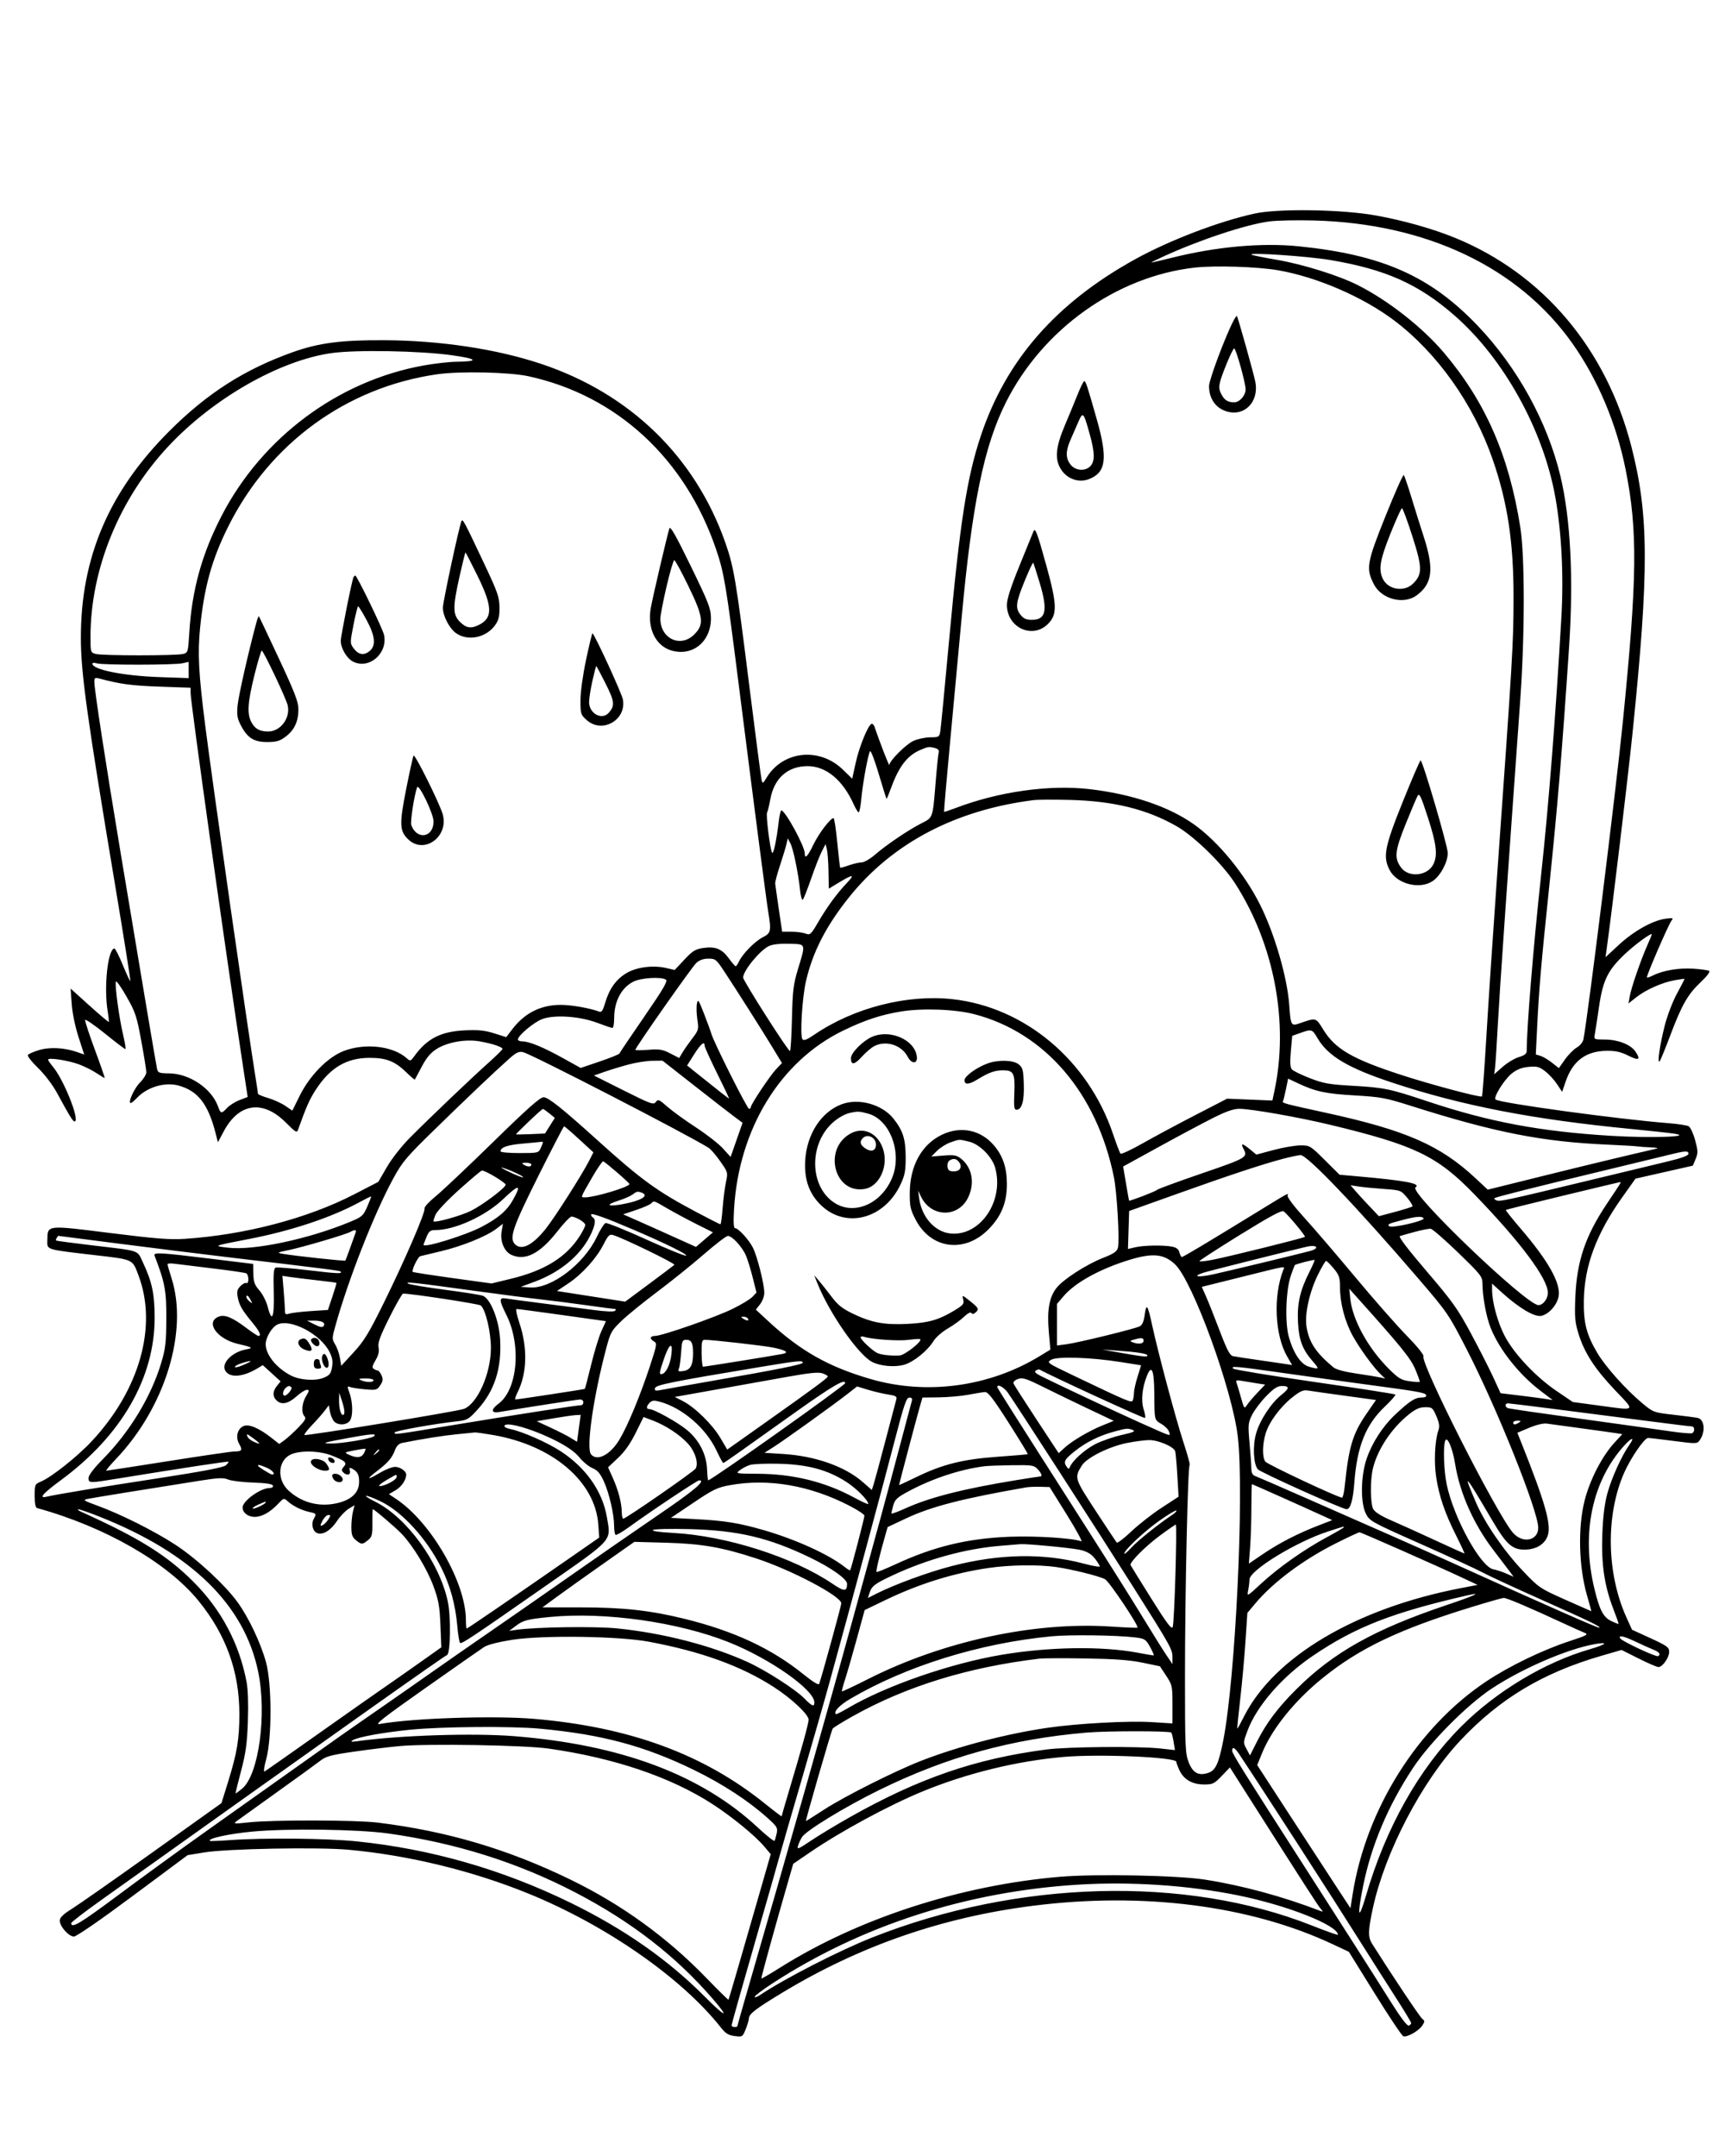 <svg xmlns="http://www.w3.org/2000/svg" width="896" height="1120" viewBox="0 0 896 1120" version="1.1">
	<path d="M 651.767 110.922 C 633.217 114.961, 607.451 124.811, 589.548 134.709 C 548.514 157.396, 522.581 187.068, 509.481 226.320 C 502.211 248.105, 498.619 271.229, 493.003 332.395 C 490.776 356.653, 488.719 377.962, 488.432 379.750 C 487.929 382.878, 487.733 383.001, 483.205 383.022 C 480.617 383.034, 476.683 383.869, 474.461 384.878 C 470.550 386.655, 462.061 395.139, 461.941 397.391 C 461.893 398.299, 456.479 384.314, 454.338 377.750 C 454.024 376.788, 453.350 376, 452.841 376 C 451.180 376, 446.350 387.664, 444.480 396.194 L 442.652 404.531 437.787 399.793 C 425.740 388.059, 406.814 389.971, 398.311 403.782 C 396.169 407.261, 396.110 407.285, 395.550 404.918 C 395.236 403.588, 392.276 380.900, 388.975 354.500 C 382.361 301.624, 381.159 294.471, 376.787 282 C 361.132 237.345, 327.326 204.486, 281.160 189.054 C 257.932 181.289, 228.648 176.872, 199.500 176.738 C 177.016 176.635, 165.534 178.141, 152 182.969 C 127.012 191.883, 107.586 204.312, 87.950 223.949 C 56.645 255.255, 42 289.456, 42 331.255 C 42 349.563, 45.115 372.014, 60.053 461.388 C 64.455 487.727, 67.896 509.438, 67.699 509.634 C 67.503 509.831, 65.731 506.056, 63.762 501.246 C 61.794 496.436, 59.804 492.586, 59.342 492.690 C 55.908 493.467, 53.882 513.071, 55.952 525.500 C 56.409 528.250, 56.647 530.648, 56.479 530.830 C 56.311 531.011, 51.788 527.199, 46.429 522.358 L 36.684 513.557 37.245 521.529 C 37.575 526.214, 39.027 533.275, 40.768 538.658 L 43.729 547.816 40.115 546.548 C 33.484 544.222, 25.899 543.819, 20.293 545.495 C 17.429 546.351, 14.806 547.505, 14.463 548.059 C 14.121 548.613, 16.499 551.639, 19.748 554.783 C 23.108 558.034, 27.300 563.519, 29.468 567.500 C 36.793 580.953, 38.119 583.045, 38.982 582.511 C 41.227 581.124, 32.960 560.671, 27.561 554.255 C 26.152 552.581, 25 550.877, 25 550.468 C 25 549.236, 35.681 550.887, 41.148 552.964 C 43.960 554.033, 47.993 556.053, 50.109 557.454 C 52.226 558.854, 54.132 560, 54.346 560 C 54.560 560, 52.296 553.433, 49.315 545.407 C 46.334 537.381, 44.041 530.376, 44.219 529.842 C 44.397 529.308, 49.034 532.496, 54.522 536.928 C 60.010 541.360, 64.776 544.989, 65.112 544.993 C 65.449 544.997, 64.918 541.612, 63.931 537.471 C 61.894 528.920, 59.567 511.800, 60.188 509.935 C 60.416 509.253, 62.893 512.726, 65.694 517.652 C 70.342 525.828, 71.013 527.844, 73.393 540.797 C 74.827 548.601, 76 555.904, 76 557.026 C 76 558.149, 74.527 560.539, 72.727 562.339 C 69.694 565.373, 66.254 573, 67.919 573 C 68.322 573, 69.742 571.831, 71.076 570.403 C 76.339 564.763, 85.539 561.991, 92.641 563.903 C 102.812 566.642, 108.150 573.527, 112.056 588.944 L 113.182 593.389 116.325 587.531 C 124.127 572.991, 136.525 571.236, 148.312 583.002 C 153.726 588.407, 154.177 588.657, 154.894 586.652 C 159.070 574.986, 160.814 571.052, 163.975 566.170 C 171.457 554.614, 179.999 549.544, 192 549.537 C 200.751 549.532, 205.197 551.312, 211.251 557.246 C 213.428 559.380, 215.319 560.984, 215.455 560.813 C 215.590 560.641, 217.221 557.612, 219.079 554.083 C 221.527 549.433, 223.645 546.913, 226.775 544.928 C 232.341 541.398, 241.703 539.722, 249.008 540.948 C 255.320 542.007, 261 543.876, 261 544.894 C 261 545.278, 257.750 548.497, 253.779 552.046 C 244.803 560.068, 223.002 580.865, 212.958 590.985 C 208.595 595.383, 203.538 601.825, 200.958 606.274 L 196.500 613.963 183.760 620.534 C 159.663 632.963, 127.213 641.476, 96 643.560 C 88.289 644.074, 80.968 643.501, 57.118 640.514 C 23.930 636.358, 24.757 636.264, 24.590 644.188 C 24.481 649.370, 23.309 649, 49.500 652.046 C 69.504 654.372, 68.737 654.009, 71.994 662.713 C 81.830 689.003, 72.499 722.020, 47.717 748.612 C 40.202 756.676, 26.856 767.286, 21.250 769.654 C 18.095 770.987, 18 771.204, 18 777.045 C 18 781.009, 18.427 783.180, 19.250 783.407 C 54.617 793.138, 87.117 811.839, 103.217 831.724 C 117.485 849.346, 124.354 868.463, 124.336 890.500 C 124.325 903.466, 123.139 910.575, 118.481 925.594 L 115.040 936.688 79.270 962.220 C 59.597 976.262, 40.708 989.495, 37.295 991.626 C 32.844 994.405, 31.078 996.114, 31.045 997.673 C 30.983 1000.670, 35.684 1006, 38.390 1006 C 39.707 1006, 52.105 997.444, 69.025 984.858 L 97.447 963.717 105.974 962.314 C 117.900 960.351, 165.228 959.463, 181 960.906 C 212.231 963.762, 245.378 971.833, 274.403 983.648 C 314.813 1000.098, 354.182 1027.508, 374.500 1053.339 C 376.868 1056.349, 378.364 1057.266, 381.597 1057.688 C 385.626 1058.213, 385.721 1058.154, 387.347 1054.091 C 388.256 1051.819, 389 1049.311, 389 1048.519 C 389 1046.223, 392.497 1043.534, 406.436 1035.108 C 446.578 1010.843, 489.285 996.027, 536.350 990.036 C 593.642 982.744, 649.234 989.838, 692.060 1009.907 L 700.610 1013.913 714.055 1035.576 C 721.450 1047.491, 728.121 1057.481, 728.881 1057.776 C 730.767 1058.511, 736.908 1055.070, 738.763 1052.238 C 740.122 1050.165, 740.118 1049.799, 738.722 1048.712 C 737.486 1047.751, 723.195 1026.359, 712.716 1009.785 C 710.486 1006.257, 710.552 1003.041, 713.100 991.233 C 719.373 962.155, 738.578 925.371, 758.593 904.095 C 779.010 882.391, 801.392 868.965, 831.887 860.128 L 842.274 857.118 851.117 861.559 C 855.981 864.001, 860.611 866, 861.407 866 C 863.549 866, 867 861.122, 867 858.096 C 867 855.738, 865.987 854.997, 857.348 851.035 L 847.696 846.607 844.856 840.342 C 834.442 817.374, 833.930 787.197, 843.580 765.169 C 846.950 757.479, 854.132 747, 856.034 747 C 856.886 747, 862.949 747.704, 869.508 748.564 C 880.880 750.055, 881.495 750.044, 882.760 748.314 C 886.017 743.861, 885.447 737.338, 881.735 736.566 C 880.506 736.311, 874.844 735.573, 869.152 734.926 C 858.943 733.767, 858.729 733.688, 853.152 729.043 C 844.560 721.886, 833.937 710.033, 829.719 702.897 C 824.030 693.271, 822.471 687.211, 822.671 675.500 C 822.978 657.509, 829.180 640.890, 842.676 621.895 L 849.500 612.291 864.398 608.912 L 879.297 605.533 880.744 602.071 C 882.030 598.992, 882 597.905, 880.477 592.276 C 879.534 588.793, 878.020 585.546, 877.113 585.061 C 876.206 584.575, 871.647 583.875, 866.982 583.505 C 840.138 581.376, 778.713 572.967, 776.802 571.160 C 775.588 570.012, 781.346 560.788, 785.211 557.689 C 787.867 555.559, 790.350 554.577, 793.951 554.231 C 798.294 553.813, 799.464 554.117, 802.529 556.455 C 804.482 557.944, 807.278 560.973, 808.743 563.187 L 811.407 567.213 813.189 561.970 C 816.906 551.036, 823.798 545.921, 834.887 545.868 C 839.256 545.847, 842.055 546.501, 845.875 548.437 C 851.331 551.201, 852.422 550.475, 849.367 546.114 C 846.901 542.592, 840.343 540.047, 833.671 540.022 C 827.852 540, 827.842 539.995, 828.375 537.250 C 828.669 535.737, 829.659 529.325, 830.574 523 C 832.589 509.079, 835.176 503.871, 844.330 495.308 C 849.673 490.310, 858 484.280, 858 485.409 C 858 485.597, 856.916 488.203, 855.590 491.200 C 852.202 498.861, 847.409 512.773, 846.566 517.391 L 845.857 521.282 849.845 518.122 C 854.881 514.134, 863.248 510.409, 869.875 509.205 C 872.694 508.692, 875 508.402, 875 508.560 C 875 508.717, 873.186 512.210, 870.968 516.321 C 868.678 520.567, 865.926 527.834, 864.596 533.148 C 862.069 543.247, 860.735 552.688, 862.026 551.337 C 862.466 550.877, 864.941 544.875, 867.525 538 C 873.518 522.058, 876.654 516.563, 883.405 510.178 C 886.688 507.073, 888.419 504.759, 887.761 504.353 C 887.162 503.982, 883.417 503.470, 879.440 503.214 C 872.015 502.738, 863.755 504.126, 858.657 506.708 C 857.093 507.500, 855.649 507.982, 855.447 507.780 C 854.939 507.272, 866.735 480.026, 868.264 478.173 C 869.339 476.871, 868.928 476.753, 865.104 477.263 C 858.451 478.150, 848.621 483.650, 840.880 490.817 L 833.937 497.245 834.479 493.373 C 837.255 473.554, 845.579 404.093, 847.947 381 C 856.595 296.660, 856.497 267.626, 847.443 232.234 C 834.411 181.286, 801.594 142.348, 755.889 123.600 C 744.227 118.817, 728.832 114.469, 714.445 111.897 C 696.969 108.772, 663.998 108.259, 651.767 110.922 M 659.467 115.008 C 647.375 116.548, 622.674 124.741, 603.750 133.489 C 600.587 134.951, 598 136.247, 598 136.369 C 598 136.491, 602.837 135.378, 608.750 133.894 C 631.627 128.153, 655.401 126, 674.508 127.939 C 717.980 132.351, 742.979 143.443, 767.557 169.225 C 788.168 190.846, 803.788 219.238, 810.500 247.283 C 815.805 269.449, 817.383 300.470, 815.015 336 C 811.330 391.259, 809.006 419.201, 804.492 462.500 C 800.511 500.680, 799.368 514.067, 798.417 533.640 L 797.730 547.780 800.115 548.491 C 801.427 548.883, 804.123 550.476, 806.106 552.033 L 809.712 554.863 812.876 550.373 C 814.617 547.904, 817.370 545.122, 818.994 544.192 C 820.630 543.255, 822.171 541.385, 822.447 540 C 824.690 528.775, 839.307 411.103, 842.881 375.500 C 850.425 300.359, 850.710 275.630, 844.396 244 C 839.610 220.024, 829.904 197.018, 816.700 178.350 C 788.762 138.851, 740.890 116.088, 682.500 114.537 C 673.700 114.303, 663.335 114.515, 659.467 115.008 M 650 132.266 C 650.275 132.564, 656.082 133.754, 662.903 134.909 C 676.417 137.197, 695.084 143.005, 705.133 148.048 C 720.942 155.981, 738.858 170.033, 750.065 183.289 C 771.623 208.788, 783.829 236.729, 789.691 274 C 792.065 289.091, 792.048 330.075, 789.655 363.500 C 782.464 463.934, 778.920 515.262, 778.022 532 C 777.446 542.725, 776.781 552.978, 776.545 554.785 L 776.115 558.069 780.498 554.211 C 782.909 552.088, 786.708 549.805, 788.941 549.136 C 791.927 548.241, 793 547.391, 793 545.921 C 793 533.791, 796.440 491.836, 800.537 454 C 804.374 418.564, 808.056 371.690, 811.010 320.682 C 812.254 299.200, 811.138 276.817, 807.914 258.543 C 801.723 223.456, 781.003 186.084, 755.378 163.784 C 736.674 147.507, 719.779 139.969, 691.082 135.095 C 679.630 133.150, 648.864 131.031, 650 132.266 M 620.500 139.026 C 579.975 143.600, 541.679 170.914, 522.561 208.879 C 511.128 231.582, 504.932 261.689, 499.487 321 C 498.098 336.125, 495.425 364.917, 493.546 384.982 C 491.667 405.046, 490.240 421.573, 490.374 421.708 C 490.509 421.842, 493.067 421.014, 496.060 419.867 C 518.530 411.251, 544.945 407.504, 565.974 409.948 C 588.087 412.519, 607.342 419.052, 620.411 428.418 C 632.823 437.313, 646.388 453.831, 654.458 469.877 C 661.963 484.800, 668.589 507.516, 669.642 521.929 C 670.448 532.984, 670.549 533.152, 675.352 531.495 C 683.728 528.605, 683.417 528.516, 687.383 534.941 C 693.582 544.984, 702.365 550.090, 727.640 558.344 C 743.130 563.402, 769.030 570.304, 769.764 569.569 C 770.027 569.306, 771.061 555.233, 772.062 538.296 C 773.063 521.358, 775.483 485, 777.440 457.500 C 785.816 339.758, 786.138 334.339, 786.169 310.500 C 786.205 281.729, 783.071 260.993, 775.300 238.597 C 765.336 209.877, 746.476 183.284, 724.144 166.464 C 707.963 154.276, 684.295 144.010, 664.161 140.446 C 653.429 138.547, 631.163 137.822, 620.500 139.026 M 640.680 166.657 C 636.300 175.143, 628 197.321, 628 200.539 C 628 206.385, 630.758 211.006, 635.501 213.103 C 645.276 217.428, 654.151 209.522, 652.044 198.367 C 651.276 194.303, 642.995 164.748, 642.459 164.157 C 642.288 163.968, 641.487 165.093, 640.680 166.657 M 637.217 188.750 C 632.908 199.358, 632.570 201.268, 634.382 204.771 C 635.980 207.862, 637.784 209, 641.082 209 C 643.856 209, 647 205.436, 647 202.290 C 647 198.941, 641.982 181, 641.046 181 C 640.671 181, 638.948 184.488, 637.217 188.750 M 172 183.454 C 144.990 187.368, 110.758 206.948, 87.500 231.787 C 62.015 259.003, 47.031 295.616, 47.006 330.731 C 47 338.861, 47.034 338.971, 49.750 339.723 C 53.154 340.665, 91.532 340.666, 95.098 339.724 C 97.628 339.056, 97.713 338.766, 98.316 328.769 C 99.653 306.596, 104.826 287.842, 115.074 268.015 C 136.127 227.284, 175.580 197.882, 219.919 189.880 C 225.650 188.846, 233.300 187.968, 236.919 187.930 C 248.992 187.801, 248.197 186.445, 234.951 184.573 C 218.258 182.214, 184.674 181.617, 172 183.454 M 227 194.436 C 179.950 201.231, 140.142 230.256, 118.564 273.500 C 110.030 290.603, 106.080 304.813, 103.937 326.122 C 102.612 339.294, 103.157 349.820, 106.545 376.500 C 110.552 408.051, 128.694 534.897, 132.958 561.172 C 133.523 564.652, 133.988 567.806, 133.992 568.179 C 133.997 568.553, 136.363 569.551, 139.250 570.398 C 142.137 571.245, 146.152 573.069, 148.172 574.452 L 151.844 576.966 155.663 569.233 C 160.859 558.714, 170.230 549.175, 178.500 545.986 C 189.643 541.691, 204.232 543.375, 211.303 549.775 C 213.087 551.389, 213.287 551.325, 215.334 548.486 C 221.821 539.490, 229.098 535.808, 241.500 535.246 C 248.524 534.928, 251.866 535.271, 256.721 536.805 L 262.941 538.772 266.193 534.537 C 272.622 526.162, 281.013 521.990, 291.376 522.015 C 296.837 522.028, 306.612 523.752, 311.158 525.504 C 312.480 526.014, 313.133 525.063, 314.377 520.822 C 316.489 513.624, 320.129 508.595, 325.512 505.440 C 330.748 502.372, 339.238 501.299, 345.972 502.854 L 350.444 503.887 355.472 498.524 C 359.741 493.970, 361.208 493.057, 365.187 492.476 C 371.556 491.546, 374.947 492.894, 378.500 497.764 C 380.150 500.027, 381.765 501.905, 382.089 501.939 C 382.414 501.973, 383.181 500.899, 383.794 499.554 C 385.589 495.613, 392.054 489.013, 396.182 486.907 C 400.471 484.719, 400.675 483.752, 399.011 473.500 C 397.953 466.983, 392.023 421.288, 383.437 353.500 C 377.174 304.053, 376.095 297.613, 372.069 285.705 C 356.079 238.398, 320.467 205.457, 274.500 195.453 C 264.573 193.293, 238.747 192.740, 227 194.436 M 559.804 204.750 C 558.325 208.463, 555.303 215.775, 553.088 221 C 548.222 232.481, 547.727 238.809, 551.283 244.102 C 554.498 248.889, 560.388 250.885, 565.527 248.929 C 574.565 245.489, 575.502 238.256, 569.600 217.500 C 564.646 200.082, 563.960 198, 563.168 198 C 562.796 198, 561.282 201.037, 559.804 204.750 M 560.071 219.251 C 558.932 221.863, 557.100 226.062, 556 228.583 C 553.448 234.430, 553.469 238.055, 556.073 241.365 C 558.634 244.622, 563.813 244.969, 566.445 242.061 C 568.780 239.481, 568.657 234.981, 565.992 225.420 C 562.799 213.967, 562.508 213.664, 560.071 219.251 M 719.631 268.181 C 709.895 292.460, 709.404 295.376, 713.670 303.595 C 717.680 311.323, 729.135 314.251, 735.864 309.268 C 744.016 303.231, 744.953 295.627, 739.589 279.044 C 737.714 273.245, 734.746 263.775, 732.994 258 C 731.243 252.225, 729.512 247.183, 729.149 246.795 C 728.787 246.407, 724.503 256.031, 719.631 268.181 M 722.206 277.256 C 716.787 290.814, 715.959 295.621, 718.195 300.528 C 720.854 306.365, 729.376 307.778, 734.003 303.150 C 738.882 298.272, 738.823 294.835, 733.581 278.488 C 731.026 270.520, 728.612 264.003, 728.218 264.006 C 727.823 264.009, 725.118 269.972, 722.206 277.256 M 239.739 270.614 C 238.759 272.200, 229.999 312.882, 230.022 315.742 C 230.056 319.965, 233.419 326.450, 236.838 328.885 C 242.971 333.252, 252.494 331.322, 257.171 324.765 C 259.014 322.181, 259.487 320.248, 259.436 315.500 C 259.379 310.143, 258.512 307.677, 251.350 292.500 C 241.220 271.033, 240.416 269.517, 239.739 270.614 M 347.689 274.500 C 346.386 278.739, 339.122 309.809, 338.047 315.738 C 336.084 326.566, 340.641 335.749, 349.106 338.029 C 360.054 340.976, 369.379 333.103, 369.276 321 C 369.235 316.099, 368.090 313.159, 358.767 294 C 351.063 278.171, 348.142 273.028, 347.689 274.500 M 536.739 276.183 C 536.449 276.907, 533.239 284.797, 529.606 293.717 C 525.007 305.006, 523.001 311.235, 523.004 314.217 C 523.014 326.038, 536.268 332.193, 544.338 324.123 C 549.253 319.208, 549.110 314.117, 543.483 293.758 C 538.663 276.318, 537.694 273.794, 536.739 276.183 M 238.740 299.250 C 235.106 315.427, 235.136 319.290, 238.923 323.077 C 242.199 326.353, 244.731 326.707, 249.020 324.490 C 256.038 320.861, 255.806 314.942, 248.027 299.137 C 244.742 292.461, 241.927 287, 241.773 287 C 241.618 287, 240.254 292.512, 238.740 299.250 M 346.202 304.750 C 344.438 312.313, 342.996 319.782, 342.998 321.349 C 343.006 331.798, 353.489 336.711, 360.600 329.600 C 365.859 324.341, 365.408 320.644, 357.526 304.368 C 353.966 297.016, 350.683 291, 350.231 291 C 349.778 291, 347.965 297.188, 346.202 304.750 M 532.603 300.883 C 527.670 312.784, 527.244 315.769, 529.982 319.250 C 531.665 321.389, 532.990 322, 535.950 322 C 543.283 322, 544.336 317.172, 540.096 302.999 C 538.397 297.320, 536.848 292.514, 536.653 292.320 C 536.458 292.125, 534.636 295.979, 532.603 300.883 M 183.643 299.769 C 182.892 300.983, 177 330.390, 177 332.921 C 177 336.721, 180.093 341.997, 183.290 343.650 C 191.651 347.974, 201.561 339.449, 199.452 329.747 C 198.759 326.560, 185.404 299, 184.552 299 C 184.313 299, 183.904 299.346, 183.643 299.769 M 183.613 324.589 C 181.761 334.076, 181.763 334.205, 183.721 336.839 C 186.189 340.157, 188.988 340.640, 191.931 338.257 C 195.394 335.453, 194.917 330.437, 190.390 322.055 C 188.294 318.175, 186.333 315, 186.031 315 C 185.730 315, 184.642 319.315, 183.613 324.589 M 133.097 323.649 C 128.878 339.362, 123.869 361.512, 123.406 366.500 C 122.940 371.526, 123.227 373.221, 125.175 376.941 C 128.570 383.426, 131.931 385.507, 138.947 385.467 C 143.747 385.440, 145.383 384.945, 148.477 382.585 C 152.942 379.179, 155 374.714, 155 368.428 C 155 364.647, 153.136 359.800, 144.894 342.146 C 139.336 330.241, 134.640 320.342, 134.460 320.149 C 134.279 319.956, 133.666 321.531, 133.097 323.649 M 304.415 342.750 C 302.717 350.769, 301.503 359.556, 301.502 363.832 C 301.500 370.850, 301.640 371.289, 304.766 374.082 C 312.814 381.273, 325.532 373.982, 323.533 363.324 C 322.922 360.067, 308.621 329, 307.733 329 C 307.509 329, 306.016 335.188, 304.415 342.750 M 132.144 350.750 C 128.646 364.884, 128.257 370.662, 130.510 375.020 C 132.366 378.609, 134.821 380, 139.299 380 C 145.737 380, 150.971 372.938, 149.416 366.351 C 148.553 362.697, 136.829 338, 135.958 338 C 135.596 338, 133.880 343.738, 132.144 350.750 M 48 344.772 C 48 347.867, 64.095 351.094, 82.750 351.740 L 98 352.268 98 348.054 L 98 343.841 94.750 344.564 C 90.493 345.510, 53.159 345.535, 50.250 344.594 C 49.013 344.193, 48 344.273, 48 344.772 M 307.697 353.750 C 306.745 358.012, 305.973 362.962, 305.983 364.750 C 306.014 370.735, 312.665 374.306, 316.227 370.250 C 319.477 366.549, 319.242 364.441, 314.535 355.070 C 312.030 350.081, 309.856 346, 309.704 346 C 309.553 346, 308.649 349.488, 307.697 353.750 M 49.003 354.142 C 49.008 358.287, 54.666 395.091, 62.894 444.500 C 73.177 506.249, 80.862 551.828, 81.528 555.010 C 82.015 557.334, 82.489 557.526, 87.940 557.600 C 98.475 557.743, 109.861 565.441, 113.202 574.681 C 114.639 578.656, 114.979 578.716, 117.976 575.525 C 119.255 574.164, 122.179 572.333, 124.474 571.457 L 128.647 569.863 126.335 554.681 C 117.311 495.427, 99 365.012, 99 359.994 L 99 357.260 82.750 356.689 C 68.424 356.186, 62.385 355.374, 51.750 352.521 C 49.318 351.869, 49 352.056, 49.003 354.142 M 478.007 389.593 C 471.333 392.487, 467.024 398.011, 463.062 408.750 C 461.794 412.188, 460.647 415, 460.513 415 C 460.380 415, 458.540 409.151, 456.424 402.001 C 454.309 394.852, 452.270 389.565, 451.894 390.251 C 450.806 392.238, 448.134 406.827, 447.407 414.750 C 447.041 418.738, 446.418 422, 446.023 422 C 445.627 422, 444.448 420.098, 443.402 417.774 C 437.728 405.167, 429.064 398, 419.500 398 C 409.114 398, 402.082 404.272, 400.093 415.308 C 399.518 418.502, 398.774 421.557, 398.441 422.096 C 397.745 423.221, 399.911 440.801, 401.001 442.880 C 401.719 444.249, 403.292 436.903, 404.562 426.250 C 404.906 423.363, 405.483 421.001, 405.844 421.002 C 407.849 421.008, 417.970 439.546, 417.990 443.250 C 418.008 446.497, 419.485 445.027, 422.500 438.760 C 425.303 432.932, 431.329 425, 432.952 425 C 433.347 425, 434.226 430.732, 434.905 437.737 C 435.585 444.742, 436.264 450.597, 436.414 450.748 C 436.565 450.898, 438.615 450.342, 440.970 449.511 C 443.325 448.680, 446.293 448, 447.565 448 C 448.837 448, 451.983 446.178, 454.555 443.952 C 460.499 438.808, 471.988 431.048, 478.665 427.667 C 484.676 424.624, 484.451 425.288, 486.019 406 C 486.623 398.575, 487.328 391.768, 487.586 390.874 C 487.895 389.805, 487.276 389.039, 485.778 388.638 C 482.621 387.792, 481.979 387.871, 478.007 389.593 M 214.816 392.522 C 214.495 393.060, 212.780 400.811, 211.004 409.747 C 207.329 428.244, 207.487 431.785, 212.183 436.171 C 220.475 443.917, 233.185 434.530, 229.973 423.032 C 228.433 417.522, 215.470 391.427, 214.816 392.522 M 728.641 416.465 C 719.157 440.024, 718.189 445.072, 721.824 452.016 C 725.591 459.212, 737.344 462.233, 744.102 457.742 C 748.152 455.051, 752 447.928, 752 443.125 C 752 439.517, 738.953 395.022, 737.891 395.008 C 737.556 395.004, 733.393 404.659, 728.641 416.465 M 216.644 409 C 215.134 413.259, 213.025 426.920, 213.620 428.585 C 216.465 436.552, 225.200 435.157, 225.200 426.735 C 225.200 422.730, 217.462 406.691, 216.644 409 M 736.297 413.500 C 735.694 414.600, 732.872 421.275, 730.026 428.334 C 724.470 442.118, 724.107 445.868, 727.850 450.810 C 731.789 456.011, 741.378 455.037, 744.435 449.125 C 746.866 444.425, 746.198 438.589, 741.619 424.500 C 738.010 413.397, 737.233 411.792, 736.297 413.500 M 537 415.626 C 496.388 420.741, 463.723 437.871, 441.206 465.865 C 429.133 480.874, 422.064 494.632, 418.601 509.856 C 416.663 518.377, 415.468 537.922, 416.771 539.793 C 417.465 540.790, 418.911 540.244, 423.086 537.408 C 443.480 523.554, 471.054 516.472, 494.611 519.037 C 532.205 523.129, 565.138 550.729, 578.093 589 C 579.861 594.225, 581.619 598.858, 582 599.295 C 582.380 599.733, 587.583 597.313, 593.563 593.918 C 599.543 590.523, 611.849 583.920, 620.911 579.244 L 637.386 570.741 649.141 571.225 L 660.897 571.710 661.915 566.961 C 669.578 531.230, 661.890 490.539, 641.487 458.836 C 635.087 448.892, 620.363 434.495, 611.231 429.252 C 595.758 420.370, 578.323 416.080, 555.500 415.540 C 547.250 415.344, 538.925 415.383, 537 415.626 M 408.494 438.501 C 408.125 440.150, 406.628 445.100, 405.165 449.500 C 403.703 453.900, 402.572 458.175, 402.652 459 C 402.732 459.825, 403.576 465.788, 404.528 472.250 L 406.260 484 411.065 484 C 413.708 484, 417.013 484.435, 418.411 484.966 C 420.810 485.878, 421.176 485.547, 424.973 479.046 C 429.653 471.034, 434.771 464.038, 439.823 458.750 C 444.240 454.127, 443.159 454.005, 436 458.319 L 430.500 461.633 430.338 452.736 C 430.249 447.843, 429.871 442.639, 429.498 441.170 L 428.820 438.500 426.856 442.309 C 425.775 444.405, 423.303 450.705, 421.363 456.309 C 419.422 461.914, 417.460 466.889, 417.003 467.364 C 416.546 467.839, 415.898 465.589, 415.563 462.364 C 414.640 453.474, 412.009 440.806, 410.504 438.001 L 409.163 435.502 408.494 438.501 M 399.500 491.401 C 394.823 493.526, 386 504.259, 386 507.822 C 386 509.494, 409.647 546.568, 410.352 546 C 410.693 545.725, 411.147 538.075, 411.361 529 C 411.700 514.621, 412.099 511.343, 414.464 503.500 C 418.583 489.844, 418.818 490.541, 410 490.269 C 405.327 490.125, 401.369 490.552, 399.500 491.401 M 361.655 500.250 C 359.386 502.328, 330 544.214, 330 545.370 C 330 545.652, 333.038 545.646, 336.750 545.355 C 342.548 544.901, 344.155 545.164, 348.146 547.224 L 352.792 549.623 354.446 546.822 C 355.356 545.282, 357.657 541.982, 359.560 539.489 C 362.853 535.175, 362.982 534.702, 362.226 529.728 C 361.788 526.852, 361.676 523.150, 361.975 521.500 C 362.472 518.763, 362.793 519.200, 365.646 526.500 C 367.366 530.900, 369.092 535.625, 369.482 537 C 370.742 541.444, 388.089 576, 389.060 576 C 389.577 576, 390 575.608, 390 575.128 C 390 573.692, 399.976 558.739, 403.184 555.368 L 406.164 552.236 401.398 544.368 C 396.074 535.580, 383.056 515.059, 376.266 504.750 C 372.052 498.353, 371.617 498, 367.965 498 C 365.363 498, 363.314 498.731, 361.655 500.250 M 328.830 510.027 C 322.584 513.326, 319 520.298, 319 529.149 C 319 531.817, 318.604 534, 318.119 534 C 317.635 534, 314.147 532.824, 310.369 531.386 C 301.190 527.892, 287.937 526.989, 281.565 529.422 C 277.224 531.080, 269 538.002, 269 539.999 C 269 540.550, 270.108 541, 271.463 541 C 274.934 541, 282.338 544.080, 292.707 549.837 L 301.611 554.781 311.549 551.409 C 317.016 549.554, 321.604 547.691, 321.747 547.268 C 321.889 546.846, 327.692 538.240, 334.642 528.145 C 344.475 513.861, 346.969 509.594, 345.889 508.910 C 343.308 507.276, 332.727 507.968, 328.830 510.027 M 467.961 525.457 C 457.639 527.149, 449.266 529.908, 438.138 535.281 C 405.313 551.133, 383.670 586.515, 381.270 628.250 C 380.890 634.850, 381.054 638, 381.778 638 C 383.492 638, 388.906 643.896, 391.049 648.096 C 393.324 652.555, 396.983 667.033, 396.993 671.615 C 396.997 673.328, 396.008 675.991, 394.795 677.533 L 392.591 680.336 399.045 686.317 C 415.744 701.790, 430.367 710.058, 452.255 716.401 C 481.325 724.825, 513.737 720.454, 539.859 704.586 L 545.591 701.103 544.771 691.802 C 543.796 680.746, 544.945 674.072, 548.664 669.196 C 552.072 664.728, 564.156 656.900, 573.005 653.428 C 578.553 651.252, 580.178 650.139, 580.670 648.179 C 581.614 644.418, 580.191 619.446, 578.580 611.500 C 569.734 567.861, 542.816 536.429, 506.093 526.859 C 496.128 524.262, 479.072 523.635, 467.961 525.457 M 675.350 536.629 L 671.199 538.100 670.494 546.070 C 669.994 551.713, 670.138 554.461, 670.986 555.483 C 671.644 556.276, 675.854 558.346, 680.341 560.083 C 687.451 562.835, 690.300 563.344, 702.500 564.041 C 719.049 564.986, 721.811 565.559, 741.474 572.126 C 773.581 582.848, 800.201 587.833, 837.223 590.057 C 857.893 591.298, 880.184 590.500, 869.500 588.902 C 866.750 588.490, 856.850 587.413, 847.500 586.508 C 796.287 581.550, 759.466 574.415, 723.209 562.423 C 700.227 554.822, 689.794 548.623, 684.350 539.335 C 681.558 534.570, 681.342 534.505, 675.350 536.629 M 453 538.590 C 448.208 540.660, 442 546.899, 442 549.644 C 442 553.457, 443.784 553.245, 447.642 548.974 C 449.681 546.717, 452.599 544.225, 454.125 543.435 C 460.231 540.278, 468.336 542.881, 471.509 549.018 C 473.464 552.798, 476.645 552.758, 476.234 548.959 C 475.290 540.240, 462.449 534.509, 453 538.590 M 360.524 547.750 L 356.894 553.500 360.197 556.156 C 373.221 566.630, 378.525 570.784, 378.683 570.637 C 378.784 570.543, 375.972 564.624, 372.434 557.483 C 368.896 550.342, 366.001 543.938, 366 543.250 C 366 540.594, 364.009 542.230, 360.524 547.750 M 264.249 550.197 C 256.561 557.054, 243.621 569.344, 226 586.526 C 211.110 601.045, 208.998 603.536, 204.353 612.057 C 194.429 630.261, 181.118 664.097, 174.279 688.500 C 172.389 695.245, 172.383 695.607, 174.100 698.424 C 175.081 700.032, 176.193 703.182, 176.572 705.424 L 177.261 709.500 183.705 702.500 C 189.145 696.591, 191.609 692.537, 199.507 676.500 C 210.431 654.315, 221.113 629.527, 220.517 627.745 C 220.288 627.060, 222.864 624.250, 226.242 621.500 C 229.620 618.750, 243.079 606.038, 256.152 593.250 C 273.922 575.866, 280.530 570, 282.340 570 C 284.792 570, 291.914 575.683, 310.500 592.472 C 333.242 613.016, 341.281 618.841, 362.094 629.861 C 368.470 633.238, 373.917 636, 374.196 636 C 374.476 636, 374.998 632.190, 375.356 627.534 C 375.714 622.878, 376.490 616.813, 377.082 614.055 C 378.143 609.105, 378.106 608.969, 374.104 603.271 C 371.876 600.097, 369.156 596.943, 368.061 596.263 C 356.244 588.924, 276.136 547.615, 271.749 546.599 C 269.467 546.070, 268.187 546.684, 264.249 550.197 M 326.500 552.988 C 322.650 554.020, 317.025 555.731, 314 556.789 L 308.500 558.713 323.939 566.457 C 338.111 573.566, 339.483 574.060, 340.642 572.475 C 341.798 570.894, 342.309 571.102, 346.645 574.919 C 349.252 577.213, 355.910 582.036, 361.442 585.636 C 366.974 589.236, 373.300 594.169, 375.500 596.599 L 379.500 601.017 382.595 592.147 L 385.691 583.276 381.095 579.841 C 378.568 577.952, 369.215 570.690, 360.312 563.703 L 344.123 551 338.812 551.055 C 335.890 551.085, 330.350 551.955, 326.500 552.988 M 512.871 552.476 C 507.140 554.585, 501 559.063, 501 561.133 C 501 563.626, 503.244 563.487, 507.770 560.715 C 513.603 557.141, 516.786 556, 520.925 556 C 526.519 556, 527.284 557.513, 526.862 567.737 C 526.564 574.946, 526.761 576.500, 527.970 576.500 C 530.765 576.500, 532.086 571.882, 531.786 563.162 C 531.533 555.790, 531.226 554.601, 529.139 552.912 C 526.326 550.634, 518.450 550.423, 512.871 552.476 M 667.926 565.914 C 667.294 568.986, 666.589 571.816, 666.359 572.203 C 665.877 573.011, 667.957 573.558, 688.500 578.027 C 730.118 587.080, 748.110 594.946, 766.457 612.109 L 772.768 618.012 800.634 611.089 C 823.278 605.463, 846.318 599.921, 860.500 596.688 C 861.600 596.437, 860.250 596.146, 857.500 596.042 C 854.750 595.937, 851.600 595.708, 850.500 595.532 C 849.400 595.356, 842.425 594.945, 835 594.618 C 800.932 593.117, 776.410 588.285, 733 574.516 C 719.673 570.289, 717.286 569.846, 703.500 569.041 C 688.363 568.157, 683.247 567.041, 673.787 562.560 L 669.074 560.327 667.926 565.914 M 437.324 573.584 C 426.569 577.533, 419.008 589.180, 418.228 603 C 417.686 612.603, 420.245 619.950, 426.178 625.825 C 439.056 638.576, 459.342 633.407, 467.797 615.220 C 470.033 610.412, 470.451 608.145, 470.424 601 C 470.388 591.666, 469.006 587.321, 464.107 581.136 C 458.253 573.743, 446.168 570.336, 437.324 573.584 M 274.750 582.525 C 271.038 586.077, 267.999 589.099, 267.998 589.241 C 267.996 589.384, 271.389 589.351, 275.536 589.170 L 283.076 588.839 285.636 584.785 L 288.195 580.731 285.348 578.401 C 283.781 577.120, 282.275 576.071, 282 576.069 C 281.725 576.068, 278.462 578.973, 274.750 582.525 M 630 580.797 C 624.775 583.426, 612.147 590.168, 601.939 595.778 L 583.378 605.979 584.860 614.739 C 585.675 619.558, 586.394 623.591, 586.458 623.703 C 586.700 624.130, 600.492 618.827, 600.983 618.119 C 601.267 617.709, 611.737 613.861, 624.250 609.569 C 647.616 601.553, 648.241 601.186, 645.919 596.849 C 644.260 593.749, 645.270 593.774, 649.096 596.927 L 652.580 599.799 661.540 597.403 C 666.468 596.085, 672.740 595.005, 675.478 595.003 C 680.344 595, 680.628 595.171, 688.128 602.628 L 695.801 610.255 705.150 611.082 C 730.134 613.291, 738.289 614.842, 735.253 616.807 C 731.514 619.227, 792.795 677.956, 799.095 677.991 C 801.464 678.004, 804 674.716, 804 671.631 C 804 664.229, 789.642 645.011, 765.537 620.147 C 746.540 600.553, 734.773 594.882, 691.439 584.435 C 674.604 580.377, 649.776 575.996, 643.671 576.008 C 640.693 576.013, 636.782 577.383, 630 580.797 M 441.345 578.158 C 438.863 578.709, 435.397 580.659, 432.735 583.002 C 420.266 593.977, 420.321 615.657, 432.840 624.455 C 442.952 631.562, 457.125 625.966, 463.118 612.500 C 468.906 599.497, 462.576 581.757, 451 578.537 C 446.429 577.265, 445.529 577.230, 441.345 578.158 M 279.671 610.807 C 266.249 637.688, 264.362 643.220, 267.536 646.393 C 270.935 649.792, 276.713 646.845, 283.555 638.222 C 288.297 632.246, 302.280 610.291, 306.044 602.913 L 308.226 598.636 300.863 591.862 C 296.813 588.136, 293.275 585.093, 293 585.100 C 292.725 585.108, 286.727 596.676, 279.671 610.807 M 442.071 588.702 C 427.183 596.508, 433.254 620.614, 449.347 617.595 C 456.512 616.250, 461.275 606.449, 458.953 597.825 C 456.612 589.130, 449.049 585.043, 442.071 588.702 M 489.500 589.353 C 478.888 594.305, 472.646 605.432, 472.553 619.563 C 472.506 626.671, 472.864 628.328, 475.578 633.563 C 483.556 648.953, 501.121 651.223, 513.570 638.473 C 520.150 631.733, 523 624.681, 523 615.141 C 523 606.639, 520.925 600.441, 516.252 594.981 C 509.405 586.982, 499.187 584.832, 489.500 589.353 M 448.200 591.200 C 446.346 593.054, 446.765 594.800, 449.492 596.587 C 452.646 598.653, 455 597.790, 455 594.567 C 455 590.938, 450.627 588.773, 448.200 591.200 M 493.578 593.485 C 491.421 594.254, 488.327 596.212, 486.702 597.836 L 483.749 600.790 490.124 600.288 C 495.541 599.862, 496.895 600.099, 499.123 601.866 C 504.871 606.423, 506.418 614.279, 503.036 621.729 C 498.025 632.768, 483.607 632.634, 478.321 621.500 L 476.896 618.500 477.399 622.332 C 478.685 632.146, 485.419 639.842, 493.518 640.755 C 509.014 642.502, 521.728 623.968, 516.919 606.645 C 515.339 600.957, 508.922 594.470, 503.534 593.113 C 498.181 591.765, 498.432 591.756, 493.578 593.485 M 271.698 594.060 C 263.498 594.788, 260 596.003, 260 598.122 C 260 598.605, 264.428 599, 269.839 599 C 279.413 599, 279.710 598.931, 280.839 596.453 C 282.199 593.468, 282.264 592.951, 281.250 593.139 C 280.837 593.216, 276.539 593.630, 271.698 594.060 M 866 600.121 C 861.875 601.148, 847.025 604.745, 833 608.115 C 797.309 616.689, 776.799 621.868, 776.213 622.453 C 775.939 622.728, 776.433 623.229, 777.313 623.567 C 779.136 624.266, 781.971 623.656, 824.500 613.407 C 841.550 609.298, 860.337 604.774, 866.250 603.354 C 873.502 601.611, 877 600.320, 877 599.386 C 877 597.666, 875.446 597.770, 866 600.121 M 666.500 601.957 C 655.715 604.803, 638.868 610.378, 611.500 620.157 L 586.500 629.091 586.195 638.952 L 585.889 648.814 589.695 647.931 C 594.160 646.894, 604.412 646.732, 608.888 647.628 C 611.080 648.066, 612.205 648.971, 612.621 650.628 C 612.949 651.932, 613.525 653, 613.902 653 C 614.555 653, 627.664 645.166, 651.500 630.529 C 670 619.170, 669.320 619.541, 668.798 621.082 C 668.520 621.903, 672.150 626.714, 677.412 632.500 C 682.414 638, 694.379 651.950, 704 663.500 C 713.622 675.050, 725.626 688.707, 730.677 693.850 C 735.865 699.132, 739.641 703.771, 739.356 704.514 C 737.860 708.412, 777.023 785.743, 785.739 796.101 C 790.736 802.040, 799.016 800.474, 798.987 793.595 C 798.951 784.925, 777.653 731.757, 762.050 701.386 C 752.371 682.546, 752.004 682.009, 736.454 663.886 C 705.150 627.404, 678.981 599.965, 675.577 600.055 C 674.435 600.085, 670.350 600.941, 666.500 601.957 M 493.163 602.878 C 492.427 603.345, 491.977 604.800, 492.163 606.113 C 492.432 608.021, 493.100 608.500, 495.486 608.500 C 498.805 608.500, 500.047 605.966, 497.960 603.452 C 496.600 601.813, 495.122 601.636, 493.163 602.878 M 307.500 611.756 C 301.211 622.692, 301.448 622, 304 622 C 308.997 622, 327.093 616.548, 326.937 615.089 C 326.861 614.378, 314.431 603.631, 313.298 603.296 C 312.859 603.167, 310.250 606.974, 307.500 611.756 M 272 605 C 273.957 606.264, 276 606.264, 276 605 C 276 604.450, 274.762 604.007, 273.250 604.015 C 271.107 604.027, 270.831 604.245, 272 605 M 264.907 608.981 C 268.431 610.652, 271.506 611.828, 271.740 611.593 C 272.219 611.115, 264.439 607.528, 260.839 606.567 C 259.553 606.224, 261.383 607.310, 264.907 608.981 M 238.500 618.013 C 232.276 623.603, 226.935 629.270, 226.200 631.063 C 225.484 632.806, 225.034 634.344, 225.200 634.481 C 226.173 635.286, 239.433 631.565, 244.500 629.065 C 250.411 626.147, 262.055 617.451, 262.663 615.500 C 262.963 614.537, 251.997 607.931, 250.321 608.066 C 249.869 608.102, 244.550 612.578, 238.500 618.013 M 811.500 621.226 C 795.550 625.078, 782.344 628.370, 782.154 628.544 C 781.963 628.717, 785.314 632.939, 789.599 637.925 C 804.246 654.966, 810.839 666.714, 809.566 673.501 C 808.714 678.039, 804.397 682.836, 800.500 683.572 C 797.002 684.232, 789.009 679.493, 780.250 671.566 L 775 666.815 775.017 670.157 C 775.051 676.629, 777.939 687.091, 781.631 694.118 C 786.474 703.334, 797.764 715.294, 808.513 722.596 L 816.938 728.318 830.219 730.113 C 850.300 732.826, 849.600 733.472, 838.852 722.146 C 828.305 711.033, 822.900 702.652, 819.850 692.681 C 818.060 686.832, 817.835 684.128, 818.267 673.681 C 819.031 655.182, 823.479 642.021, 834.576 625.424 C 842.590 613.438, 842.268 613.979, 841.309 614.112 C 840.864 614.174, 827.450 617.375, 811.500 621.226 M 703.975 618.611 C 705.336 620.200, 708.649 623.816, 711.338 626.646 L 716.226 631.792 724.627 629.549 C 729.248 628.315, 733.295 627.039, 733.621 626.713 C 733.947 626.387, 732.731 624.354, 730.920 622.196 C 727.652 618.304, 727.555 618.268, 718.803 617.647 C 713.950 617.302, 708.072 616.728, 705.740 616.371 L 701.500 615.721 703.975 618.611 M 261.221 623.037 C 252.019 631.783, 236.148 639, 226.119 639 C 223.510 639, 222.790 639.566, 221.513 642.622 C 220.681 644.614, 220 646.435, 220 646.667 C 220 648.462, 241.602 641.787, 250.036 637.387 C 258.747 632.842, 263.300 628.946, 266.417 623.370 C 271.081 615.024, 269.743 614.938, 261.221 623.037 M 328.537 620.548 C 327.457 621.364, 324.215 622.776, 321.332 623.684 C 314.041 625.983, 315.571 627.040, 323.893 625.454 C 333.102 623.700, 337.326 621.107, 333.418 619.607 C 331.230 618.767, 330.776 618.855, 328.537 620.548 M 186.500 624.644 C 172.073 632.471, 151.230 639.404, 129.500 643.605 C 110.376 647.302, 110.529 647.238, 118.500 648.161 C 131.798 649.701, 160.056 643.735, 181.500 634.861 C 188.092 632.133, 188.632 631.664, 190.758 626.823 C 192 623.996, 192.900 621.616, 192.758 621.536 C 192.616 621.455, 189.800 622.853, 186.500 624.644 M 338.239 625.161 C 337.601 625.799, 334.061 627.337, 330.373 628.578 L 323.668 630.834 327.084 632.316 C 330.626 633.852, 346.408 640.918, 356.005 645.265 L 361.510 647.758 365.910 643.968 L 370.310 640.178 361.905 635.969 C 357.282 633.654, 350.496 630.014, 346.826 627.880 C 339.220 623.459, 339.768 623.632, 338.239 625.161 M 644.260 641.373 C 632.578 648.593, 623.015 654.785, 623.010 655.134 C 623.004 655.482, 626.038 655.178, 629.750 654.458 C 638.249 652.809, 677.191 643.142, 677.804 642.529 C 678.255 642.078, 669.245 631.243, 666.775 629.266 C 665.841 628.518, 659.822 631.754, 644.260 641.373 M 307 630.950 C 307 631.462, 307.450 632.160, 308 632.500 C 309.666 633.530, 309.135 636.799, 306.437 642.123 C 301.229 652.402, 290.887 660.937, 277.726 665.819 L 270.500 668.500 275.405 668.811 C 286.316 669.503, 303.261 656.678, 309.920 642.688 C 311.703 638.941, 313.763 635.644, 314.498 635.362 C 315.233 635.080, 324.740 638.902, 335.624 643.856 C 346.509 648.809, 355.840 652.599, 356.360 652.278 C 357.333 651.676, 345.732 645.961, 329 638.799 C 314.534 632.607, 307 629.919, 307 630.950 M 289.500 639.688 C 280.426 651.277, 272.817 655.152, 265.595 651.861 C 261.955 650.203, 259.689 644.802, 260.534 639.801 L 261.222 635.729 257.687 638.425 C 252.606 642.301, 239.663 647.511, 228.841 650.037 C 223.703 651.236, 218.952 652.374, 218.282 652.565 C 217.025 652.924, 213.652 659.985, 214.386 660.720 C 214.613 660.947, 223.917 662.394, 235.062 663.936 L 255.324 666.739 265.412 664.291 C 282.975 660.028, 294.119 653.097, 301.164 642.054 C 302.724 639.609, 304 637.033, 304 636.330 C 304 634.982, 299.012 631.991, 296.800 632.012 C 296.085 632.019, 292.800 635.473, 289.500 639.688 M 729 633.628 C 721.013 635.727, 720.542 635.942, 721.604 637.004 C 722.796 638.196, 740.239 634.196, 739.446 632.913 C 738.686 631.683, 735.592 631.895, 729 633.628 M 735 639.902 C 731.425 640.869, 727.888 641.865, 727.141 642.116 C 726.263 642.411, 731.180 648.885, 741.016 660.387 C 754.471 676.121, 757.157 679.890, 764.022 692.666 C 768.298 700.622, 773.515 710.869, 775.617 715.437 L 779.439 723.744 789.083 724.913 C 794.386 725.555, 800.475 726.355, 802.613 726.689 L 806.500 727.297 800.323 722.619 C 789.138 714.147, 778.894 701.265, 774.301 689.894 C 772.005 684.209, 770.056 673.658, 770.020 666.713 C 770.001 663.184, 769.139 662.092, 757.385 650.713 C 750.447 643.996, 744.034 638.420, 743.135 638.322 C 742.236 638.224, 738.575 638.935, 735 639.902 M 182 639.938 C 179.763 641.247, 157.458 647.836, 150 649.391 C 143.805 650.682, 143.664 650.774, 147 651.355 C 153.152 652.425, 179.102 655.235, 179.382 654.861 C 179.531 654.662, 180.692 651.575, 181.962 648 C 183.233 644.425, 184.484 640.938, 184.743 640.250 C 185.287 638.806, 184.155 638.677, 182 639.938 M 313.487 646.437 C 309.833 653.661, 302.370 661.920, 295.127 666.756 L 289.285 670.657 307.014 673.420 L 324.743 676.182 337.122 666.990 C 343.930 661.934, 349.851 657.469, 350.281 657.068 C 350.985 656.410, 323.495 643.049, 318.382 641.564 C 316.593 641.044, 315.833 641.801, 313.487 646.437 M 29.459 643.067 C 29.096 643.653, 28.957 644.269, 29.150 644.434 C 29.342 644.600, 37.600 645.704, 47.500 646.887 C 73.705 650.019, 71.056 649.110, 74.367 656.107 C 78.944 665.782, 80.332 672.390, 80.331 684.500 C 80.331 715.811, 63.109 745.704, 31.750 768.827 C 22.124 775.925, 19.860 778.545, 24.250 777.505 C 29.307 776.308, 50.356 772.827, 82 767.957 C 104.979 764.419, 116.052 762.310, 117.256 761.239 C 118.222 760.381, 118.859 759.526, 118.672 759.339 C 118.362 759.029, 93.976 762.738, 62 767.959 C 46.236 770.532, 46 770.530, 46 767.772 C 46 766.345, 48.665 762.840, 53.413 758.022 C 67.332 743.899, 78.350 725.775, 83.653 708.277 C 85.986 700.581, 86.322 697.714, 86.381 685 C 86.449 670.441, 85.697 666.403, 80.293 652.321 C 79.577 650.457, 82.824 650.627, 109 653.832 L 131.500 656.587 131.601 661.742 C 131.684 665.974, 132.244 667.514, 134.733 670.349 C 136.400 672.247, 138.354 676.104, 139.076 678.919 C 141.295 687.577, 142.531 684.479, 142.178 671.147 C 141.928 661.754, 142.156 658.881, 143.178 658.498 C 143.905 658.227, 151.700 658.859, 160.500 659.903 C 175.383 661.670, 178.104 661.771, 176.845 660.512 C 176.371 660.038, 170.177 659.253, 117.500 652.989 C 103.750 651.354, 78.550 648.216, 61.500 646.016 C 44.450 643.815, 30.414 642.011, 30.309 642.007 C 30.204 642.003, 29.821 642.480, 29.459 643.067 M 365.500 651.668 C 359.450 656.931, 348.650 665.623, 341.500 670.982 C 334.350 676.341, 325.972 683.150, 322.882 686.113 C 317.685 691.096, 317.094 692.138, 314.997 700 C 308.261 725.255, 304.350 752.307, 306.976 755.471 C 310.188 759.341, 317.014 755.764, 321.849 747.678 C 326.081 740.600, 332.570 724.936, 337.592 709.675 C 341.191 698.740, 341.353 697.777, 339.742 696.876 C 337.305 695.512, 337.571 694.002, 340.250 693.989 C 343.914 693.970, 371.408 684.385, 380.403 679.990 C 384.978 677.755, 389.666 674.920, 390.822 673.689 L 392.925 671.451 391.021 663.834 C 389.974 659.645, 388.393 654.481, 387.508 652.359 C 385.611 647.810, 380.264 641.979, 378.054 642.049 C 377.199 642.076, 371.550 646.404, 365.500 651.668 M 678.500 647.700 C 668.066 650.141, 627.773 660.280, 625.250 661.100 C 618.835 663.183, 622.165 663.766, 630.250 661.974 C 639.113 660.011, 674.051 651.594, 680.280 649.921 C 685.803 648.439, 684.151 646.378, 678.500 647.700 M 587 654.371 C 571.644 659.007, 558.588 666.159, 552.503 673.268 L 549 677.360 549 688.161 L 549 698.962 553.750 698.343 C 559.957 697.534, 589.605 690.282, 592.045 688.976 C 593.345 688.280, 594.147 686.370, 594.612 682.864 C 595.429 676.711, 596.160 677.780, 598.471 688.500 C 601.511 702.608, 610.739 737.130, 614.710 749.250 C 616.827 755.712, 618.281 761, 617.942 761 C 616.975 761, 615.504 827.329, 615.502 871 C 615.500 907.101, 615.660 910.914, 617.358 915.316 C 619.560 921.023, 622.501 922.650, 627.583 920.973 C 631.394 919.715, 633.029 916.168, 635.408 904 C 641.726 871.685, 646.314 776.021, 642.962 746.500 C 640.214 722.304, 619.561 665.514, 610.345 656.814 C 604.609 651.398, 598.846 650.795, 587 654.371 M 677.665 655.567 C 675.006 656.265, 672.709 656.985, 672.560 657.168 C 672.411 657.351, 671.500 659.750, 670.535 662.500 C 667.887 670.048, 667.317 687.126, 669.464 694.577 C 671.973 703.282, 675.755 708.821, 680 710.009 C 685.293 711.491, 685.461 711.289, 682.110 707.472 C 676.538 701.126, 674.682 696.297, 674.206 686.902 C 673.712 677.169, 675.243 670.424, 680.151 660.701 C 681.790 657.454, 682.989 654.685, 682.815 654.548 C 682.642 654.411, 680.324 654.870, 677.665 655.567 M 684.541 662.250 C 680.201 671.067, 677.655 682.466, 678.591 688.884 C 679.798 697.149, 683.435 702.703, 692.643 710.339 C 693.993 711.459, 698.429 712.648, 704.643 713.555 C 710.064 714.347, 715.625 715.254, 717 715.570 L 719.500 716.146 717.351 714.128 C 713.577 710.584, 706.273 700.566, 702.626 693.930 C 698.527 686.472, 696.036 676.957, 696.015 668.683 C 696.002 663.601, 695.589 662.371, 692.750 658.951 C 690.962 656.798, 689.187 655.028, 688.805 655.018 C 688.422 655.008, 686.503 658.263, 684.541 662.250 M 87.013 656.738 C 87.020 657.157, 87.959 660.425, 89.100 664 C 97.888 691.543, 85.752 731.101, 60.313 757.835 C 57.087 761.226, 54.804 764, 55.240 764 C 55.676 764, 70.238 761.750, 87.599 759 C 104.960 756.250, 120.403 754, 121.916 754 C 125.666 754, 126.083 753.307, 124.253 750.117 C 122.233 746.599, 123.259 742.295, 126.467 740.833 C 129.225 739.576, 134.609 741.870, 141.264 747.137 L 145.028 750.116 147.764 748.140 C 149.269 747.052, 152.504 744.103, 154.954 741.585 C 158.427 738.017, 159.143 736.743, 158.204 735.804 C 156.386 733.986, 156.764 728.899, 158.989 725.250 C 160.720 722.411, 160.767 722, 159.357 722 C 158.469 722, 155.999 723.575, 153.868 725.500 C 149.684 729.280, 146.095 729.952, 143.571 727.429 C 141.483 725.340, 141.587 722.731, 143.873 719.908 L 145.746 717.595 141.123 713.387 L 136.500 709.180 133.500 710.969 C 125.921 715.488, 119.078 715.882, 116.958 711.921 C 114.898 708.073, 120.629 702.310, 127.836 700.982 C 131.781 700.255, 131.284 699.925, 123.500 698.103 C 112.575 695.546, 106.438 686.685, 113.684 683.930 C 116.776 682.755, 120.755 684.407, 127.973 689.863 C 130.983 692.138, 133.796 694, 134.223 694 C 135.912 694, 134.822 691.563, 131.155 687.139 C 125.727 680.592, 124.243 678.020, 123.480 673.844 C 122.940 670.887, 123.220 669.780, 124.943 668.057 C 126.114 666.886, 127.507 666.195, 128.036 666.523 C 128.566 666.850, 129 665.993, 129 664.618 C 129 663.243, 128.552 661.841, 128.005 661.503 C 127.457 661.165, 119.695 660.018, 110.755 658.955 C 101.815 657.892, 92.813 656.787, 90.750 656.499 C 88.688 656.212, 87.006 656.319, 87.013 656.738 M 644.867 663.363 L 624.233 668.500 626.448 673.500 C 627.666 676.250, 630.847 684.250, 633.516 691.277 C 637.298 701.237, 638.824 704.152, 640.434 704.498 C 641.570 704.742, 647.450 705.644, 653.500 706.501 C 659.550 707.359, 665.997 708.299, 667.827 708.590 L 671.154 709.120 668.651 704.810 C 662.178 693.664, 661.234 673.518, 666.540 659.750 C 667.370 657.594, 669.391 657.257, 644.867 663.363 M 147.344 670.537 C 147.705 674.807, 148 679.389, 148 680.718 C 148 682.774, 148.336 683.026, 150.250 682.403 C 151.488 682.001, 156.510 681.408, 161.411 681.086 L 170.322 680.500 172.654 673.576 C 173.936 669.768, 174.877 666.547, 174.743 666.419 C 174.609 666.290, 170 665.681, 164.500 665.066 C 159 664.451, 152.742 663.683, 150.594 663.360 L 146.687 662.771 147.344 670.537 M 424.515 666.500 C 430.659 681.998, 445.775 703.764, 452.982 707.491 C 457.226 709.685, 464.656 710.356, 469.548 708.986 C 474.511 707.597, 481.750 701.758, 484.971 696.547 C 486.125 694.680, 489.416 691.800, 492.285 690.148 C 495.153 688.496, 498.937 685.763, 500.693 684.075 C 502.605 682.237, 504.145 681.425, 504.532 682.051 C 504.972 682.764, 505.627 682.724, 506.589 681.926 C 508.702 680.173, 508.383 679.471, 503.838 675.872 C 499.712 672.604, 499.682 672.597, 500.309 675.095 C 500.866 677.315, 500.322 677.987, 495.721 680.769 C 487.619 685.667, 482.341 687.184, 471.489 687.734 C 459.453 688.343, 452.759 687.110, 443.170 682.514 C 437.482 679.788, 435.231 677.993, 431.790 673.440 C 429.430 670.318, 426.472 666.579, 425.215 665.132 L 422.929 662.500 424.515 666.500 M 212 666.812 C 212.825 667.304, 221.375 668.737, 231 669.995 C 240.625 671.254, 249.535 672.667, 250.800 673.136 C 254.745 674.598, 259.131 685.555, 259.752 695.499 C 260.700 710.707, 256.906 722.565, 247.957 732.357 C 243.381 737.363, 242.675 737.760, 237.279 738.360 C 225.334 739.686, 205 743.335, 205 744.151 C 205 745.354, 203.968 745.487, 236.707 740.075 C 268.039 734.896, 299.651 730, 301.755 730 C 302.440 730, 303 729.325, 303 728.500 C 303 727.675, 302.283 727, 301.407 727 C 300.080 727, 270.490 731.582, 259.250 733.528 C 255.056 734.254, 254.892 732.195, 258.908 729.226 C 268.917 721.826, 270.913 698.675, 262.908 682.818 C 259.183 675.438, 259.153 673.901, 262.750 674.533 C 264.262 674.799, 272.700 675.925, 281.500 677.037 C 290.300 678.148, 302.225 679.693, 308 680.469 C 314.562 681.352, 318.856 681.529, 319.450 680.941 C 320.050 680.347, 320.040 680, 319.423 680 C 318.885 680, 312.158 679.114, 304.473 678.032 C 296.788 676.950, 286 675.572, 280.500 674.970 C 275 674.368, 259.475 672.358, 246 670.503 C 214.600 666.180, 210.127 665.695, 212 666.812 M 701.350 674.511 C 702.450 685.551, 710.614 700.397, 721.550 711.247 C 726.415 716.073, 727.866 716.931, 732.157 717.522 C 734.891 717.898, 737.264 718.047, 737.429 717.853 C 737.595 717.659, 736.554 714.714, 735.115 711.310 C 732.659 705.495, 727.760 699.473, 703.544 672.500 L 700.850 669.500 701.350 674.511 M 202.251 684.471 C 197.315 694.380, 196.162 697.559, 196.638 699.938 C 197.058 702.042, 196.589 704.031, 195.061 706.622 C 193.338 709.542, 193.157 710.483, 194.192 711.140 C 194.911 711.596, 195.847 711.976, 196.271 711.985 C 196.696 711.993, 197.547 713.107, 198.163 714.459 C 199.067 716.443, 198.946 717.433, 197.535 719.587 C 195.878 722.115, 195.460 722.229, 189.643 721.731 C 186.264 721.441, 182.755 720.901, 181.843 720.531 C 180.337 719.919, 180.310 720.204, 181.549 723.679 C 183.443 728.988, 183.382 736.476, 181.429 738.429 C 179.428 740.429, 175.591 740.448, 173.611 738.468 C 172.768 737.625, 171.786 735.378, 171.429 733.473 L 170.779 730.011 168.727 732.755 C 167.598 734.265, 164.637 737.627, 162.147 740.227 C 159.658 742.827, 157.846 745.179, 158.121 745.454 C 158.767 746.101, 237.697 733.177, 241 731.884 C 248.041 729.129, 254.945 713.558, 254.979 700.355 C 255.001 691.906, 252.233 680.268, 249.701 678.167 C 248.704 677.340, 213.793 672, 209.380 672 C 208.876 672, 205.667 677.612, 202.251 684.471 M 128 673.878 C 128 674.360, 128.749 675.373, 129.664 676.128 C 131.172 677.372, 131.216 677.290, 130.129 675.250 C 128.889 672.923, 128 672.350, 128 673.878 M 269.769 687.204 C 274.127 700.198, 273.788 713.413, 268.844 723.250 C 267.807 725.313, 267.306 727.002, 267.730 727.004 C 268.903 727.010, 303.461 721.731, 303.769 721.499 C 303.917 721.387, 305.399 715.717, 307.063 708.898 C 308.726 702.079, 311.135 694.210, 312.415 691.411 L 314.742 686.322 292.121 683.154 C 279.679 681.411, 269.017 679.989, 268.426 679.993 C 267.784 679.997, 268.324 682.898, 269.769 687.204 M 386 685 C 387.958 686.266, 389.282 686.266, 388.500 685 C 388.160 684.450, 387.121 684.007, 386.191 684.015 C 384.734 684.029, 384.707 684.165, 386 685 M 163.438 688.044 C 166.435 689.540, 167.558 689.716, 168.135 688.781 C 169.179 687.092, 167.172 686.026, 163 686.055 L 159.500 686.080 163.438 688.044 M 144.256 687.982 C 141.351 689.211, 138.009 694.726, 138.004 698.300 C 137.996 703.740, 143.583 710.665, 151.126 714.565 C 155.780 716.972, 163.837 717.513, 168.153 715.709 C 171.240 714.419, 171.895 713.583, 172.467 710.194 C 172.979 707.164, 172.649 705.232, 171.100 702.196 C 166.448 693.077, 151.245 685.027, 144.256 687.982 M 447 694.736 C 447 695.867, 452.916 701.463, 455.500 702.777 C 457.572 703.830, 462.455 704.397, 467.289 704.145 C 469.936 704.007, 479.139 696.750, 477.994 695.703 C 477.722 695.455, 475.025 695.595, 472 696.016 C 466.858 696.731, 453.121 695.808, 448.884 694.463 C 447.848 694.134, 447 694.257, 447 694.736 M 156.250 695.667 C 153.897 696.608, 154.939 699.732, 158.032 701.013 C 161.894 702.613, 162.854 701.644, 160.786 698.236 C 159.037 695.353, 158.208 694.884, 156.250 695.667 M 161.583 695.866 C 161.288 696.343, 161.892 697.497, 162.924 698.431 C 164.972 700.284, 166.625 699.070, 165.620 696.452 C 165.010 694.862, 162.434 694.488, 161.583 695.866 M 589 695.896 C 586.802 696.508, 586.722 696.677, 588.332 697.296 C 591.367 698.462, 594 698.092, 594 696.500 C 594 694.903, 592.999 694.782, 589 695.896 M 353.766 702.750 C 353.514 706.462, 352.994 710.212, 352.611 711.083 C 352.039 712.383, 352.471 712.584, 355.029 712.209 C 358.593 711.686, 360 709.084, 360 703.017 C 360 697.682, 359.162 696, 356.506 696 C 354.403 696, 354.190 696.524, 353.766 702.750 M 364.423 702.997 C 364.466 706.846, 364.821 709.996, 365.214 709.997 C 366.119 710.001, 402.519 704.131, 406.383 703.359 C 410.086 702.619, 408.349 701.433, 401.500 700.025 C 396.821 699.063, 369.859 696, 366.067 696 C 364.597 696, 364.358 697.017, 364.423 702.997 M 344.637 706.564 C 342.390 713.250, 342.291 714.091, 343.789 713.802 C 345.974 713.381, 348.157 708.789, 348.774 703.314 C 349.540 696.520, 347.467 698.149, 344.637 706.564 M 580.500 702.479 C 594.016 704.842, 596 705.055, 596 704.141 C 596 703.185, 590.539 702.333, 579.500 701.566 L 572.500 701.080 580.500 702.479 M 167.401 704.397 C 166.557 706.598, 168.656 711.331, 170.085 710.447 C 170.704 710.065, 170.885 708.658, 170.510 707.141 C 169.613 703.507, 168.216 702.273, 167.401 704.397 M 546 706.380 C 543.547 707.814, 543.765 707.969, 557.500 714.531 C 587.052 728.652, 587.801 728.962, 588.424 727.337 C 588.741 726.512, 589 724.788, 589 723.507 C 589 722.226, 589.836 718.493, 590.858 715.210 L 592.715 709.242 582.108 707.558 C 566.626 705.099, 549.164 704.530, 546 706.380 M 163 708.500 C 163 710.376, 163.526 711, 165.107 711 C 166.617 711, 167.042 710.552, 166.607 709.418 C 166.273 708.548, 166 707.423, 166 706.918 C 166 706.413, 165.325 706, 164.500 706 C 163.567 706, 163 706.944, 163 708.500 M 125.250 708.247 C 123.463 708.820, 122 709.651, 122 710.094 C 122 710.536, 123.688 710.199, 125.750 709.344 C 131.756 706.855, 131.480 706.248, 125.250 708.247 M 395 710.102 C 348.872 717.771, 340.536 719.451, 340.211 721.140 C 339.938 722.557, 340.479 722.664, 344.198 721.926 C 346.564 721.456, 357.725 719.465, 369 717.501 C 404.154 711.379, 417 708.806, 417 707.887 C 417 706.608, 414.506 706.859, 395 710.102 M 640.589 710.989 C 641.133 711.533, 660.169 714.654, 682.891 717.924 C 705.613 721.194, 724.456 724.123, 724.765 724.432 C 725.075 724.741, 722.598 727.583, 719.261 730.747 C 709.440 740.061, 704.885 751.398, 703.491 770 C 702.790 779.358, 701.450 784, 699.452 784 C 697.238 784, 654.575 764.814, 653.308 763.249 C 651.057 760.468, 650.613 751.213, 652.419 744.718 C 654.307 737.925, 660.200 728.898, 665.481 724.707 C 669.813 721.270, 669.929 720, 665.913 720 C 663.501 720, 661.699 721.159, 657.663 725.308 C 654.824 728.227, 651.516 732.614, 650.314 735.058 C 648.286 739.179, 648.193 740.222, 649.028 749.500 C 649.524 755, 649.945 760.977, 649.964 762.781 C 649.988 764.985, 650.575 766.263, 651.750 766.674 C 652.712 767.010, 665.200 772.440, 679.500 778.740 C 693.800 785.040, 712.700 793.356, 721.500 797.221 C 730.300 801.086, 744.250 807.303, 752.500 811.036 C 802.993 833.885, 830.364 845.969, 830.751 845.582 C 831.401 844.932, 826.146 842.397, 799.504 830.511 C 786.306 824.623, 773.031 818.467, 770.004 816.830 C 766.977 815.193, 752.575 808.558, 738 802.085 C 712.418 790.725, 711.431 790.181, 709.500 786.408 C 706.588 780.719, 706.756 766.896, 709.847 757.810 C 712.656 749.553, 718.205 740.957, 724.626 734.913 C 732.039 727.936, 734.992 726, 738.218 726 C 740.132 726, 741.021 725.561, 740.752 724.750 C 740.323 723.461, 736.894 722.858, 708 718.990 C 698.925 717.775, 680.751 715.255, 667.613 713.390 C 641.588 709.697, 639.073 709.473, 640.589 710.989 M 538.051 711.968 C 537.062 712.579, 537.778 713.356, 540.703 714.849 C 547.223 718.175, 580.692 733.916, 591.500 738.739 C 609.449 746.750, 607.875 746.239, 607.250 743.850 C 606.950 742.699, 605.195 740.868, 603.352 739.780 C 599.543 737.533, 599.679 738.107, 599.564 723.789 C 599.466 711.584, 598.190 708.569, 595.728 714.722 C 593.248 720.920, 592.586 727.715, 594.034 732.102 C 594.743 734.251, 595.053 736.280, 594.723 736.610 C 594.295 737.038, 545.763 714.737, 539.952 711.443 C 539.651 711.272, 538.795 711.508, 538.051 711.968 M 408.500 715.318 C 399.700 716.898, 383.050 719.877, 371.500 721.938 L 350.500 725.684 354.672 727.823 C 360.902 731.016, 370.030 739.964, 374.122 746.891 L 377.744 753.021 398.622 738.231 C 423.088 720.898, 430 715.782, 430 715.006 C 430 714.694, 428.762 713.990, 427.250 713.442 C 425.170 712.688, 420.604 713.145, 408.500 715.318 M 528.721 716.378 C 527.092 716.981, 526.148 717.942, 526.439 718.702 C 526.712 719.414, 532.104 727.848, 538.421 737.444 L 549.906 754.891 552.827 752.195 C 556.755 748.571, 565.610 743.342, 572.696 740.462 L 578.497 738.104 565.998 732.191 C 559.124 728.939, 548.550 723.819, 542.500 720.814 C 532.873 716.031, 531.153 715.477, 528.721 716.378 M 187.500 717 C 190.289 718.198, 194 718.198, 194 717 C 194 716.450, 192.088 716.032, 189.750 716.070 C 186.458 716.125, 185.951 716.334, 187.500 717 M 414.415 732.731 C 402.362 741.278, 388.824 750.911, 384.331 754.136 C 379.838 757.361, 375.943 760, 375.676 760 C 375.408 760, 373.812 757.058, 372.129 753.462 C 366.737 741.939, 354.421 731.341, 342.743 728.176 C 339.744 727.363, 338.684 727.459, 337.493 728.650 C 335.673 730.469, 335.563 731.999, 337.250 732.003 C 339.721 732.009, 352.078 738.879, 356.941 742.951 C 363.235 748.221, 366.944 755.523, 367.264 763.281 C 367.394 766.417, 367.658 768.987, 367.850 768.992 C 369.434 769.030, 439 719.680, 439 718.518 C 439 716.125, 432.667 719.786, 414.415 732.731 M 642.232 718.161 C 642.536 718.955, 643.571 722.405, 644.532 725.827 C 646.232 731.887, 646.317 731.990, 647.786 729.775 C 648.616 728.524, 651.061 725.650, 653.219 723.389 L 657.143 719.278 652.822 718.612 C 650.445 718.246, 646.965 717.670, 645.089 717.332 C 642.368 716.841, 641.790 717.009, 642.232 718.161 M 148.200 721.200 C 146.820 722.580, 146.594 725, 147.845 725 C 149.183 725, 152.076 721.410, 151.336 720.669 C 150.369 719.703, 149.560 719.840, 148.200 721.200 M 439.848 724.399 C 432.109 730.414, 407.303 748.218, 401.789 751.715 L 397.077 754.703 406.789 755.313 C 423.559 756.368, 438.970 761.820, 448.237 769.978 L 452.836 774.026 453.877 770.763 C 454.449 768.968, 457.212 758.725, 460.016 748 C 462.821 737.275, 465.335 727.743, 465.604 726.818 C 465.994 725.473, 465.153 724.995, 461.403 724.433 C 458.824 724.046, 454.122 722.945, 450.955 721.986 L 445.195 720.242 439.848 724.399 M 518 720.525 C 518 721.033, 525.070 732.192, 565.505 795.500 C 576.044 812, 588.631 832.025, 593.476 840 C 598.322 847.975, 603.797 856.744, 605.643 859.487 L 609 864.473 609 860.839 C 609 856.824, 607.977 854.994, 588.695 824.500 C 570.697 796.036, 526.104 726.964, 523.328 723.250 C 521.261 720.485, 518 718.817, 518 720.525 M 671.349 725.819 C 665.017 730.823, 659.198 738.692, 657.393 744.688 C 655.663 750.437, 655.598 757.081, 657.250 759.287 C 658.352 760.759, 695.035 778, 697.065 778 C 697.500 778, 698.125 775.413, 698.453 772.250 C 700.624 751.354, 702.569 744.885, 709.861 734.299 L 714.700 727.276 698.600 725.070 C 689.745 723.857, 681.121 722.636, 679.436 722.356 C 676.954 721.944, 675.420 722.601, 671.349 725.819 M 503 724.536 C 499.425 725.222, 492.594 725.833, 487.821 725.892 L 479.142 726 477.627 731.250 C 476.145 736.387, 467 770.974, 467 771.443 C 467 771.574, 470.940 769.758, 475.754 767.407 C 489.462 760.715, 500.049 758.050, 518 756.773 C 526.525 756.166, 533.650 755.557, 533.833 755.419 C 534.016 755.280, 529.546 747.930, 523.899 739.084 C 515.786 726.375, 513.198 723.030, 511.566 723.144 C 510.430 723.222, 506.575 723.849, 503 724.536 M 176.119 727 C 176.007 731.294, 176.932 735, 178.117 735 C 179.320 735, 179.107 732.291, 177.528 727.500 L 176.210 723.500 176.119 727 M 464.609 748.759 C 459.038 770.268, 442.459 831.776, 430.987 873.500 C 428.113 883.950, 421.484 907.125, 416.255 925 C 411.025 942.875, 405.954 960.425, 404.986 964 C 404.018 967.575, 398 988.649, 391.613 1010.832 C 385.226 1033.015, 380 1051.577, 380 1052.082 C 380 1052.587, 380.675 1053, 381.500 1053 C 382.325 1053, 383 1052.811, 383 1052.580 C 383 1052.349, 384.608 1046.611, 386.572 1039.830 C 409.865 959.434, 429.900 888.788, 443.952 837.500 C 449.528 817.150, 455.393 795.775, 456.986 790 C 458.579 784.225, 462.859 768.250, 466.498 754.500 C 470.137 740.750, 473.344 728.712, 473.624 727.750 C 473.978 726.536, 473.578 726.003, 472.317 726.009 C 470.788 726.017, 469.566 729.626, 464.609 748.759 M 782 730.031 C 782 730.599, 782.563 731.271, 783.250 731.526 C 783.938 731.781, 800.925 734.254, 821 737.021 C 841.075 739.788, 862.123 742.736, 867.773 743.571 C 873.424 744.406, 878.486 744.817, 879.023 744.486 C 880.431 743.615, 880.226 741.001, 878.750 740.996 C 878.063 740.994, 868.725 739.853, 858 738.461 C 814.981 732.878, 784.435 729.015, 783.250 729.008 C 782.563 729.003, 782 729.464, 782 730.031 M 732 734.586 C 722.827 741.858, 715.372 753.086, 713.061 763.112 C 711.660 769.187, 711.776 781.008, 713.265 783.896 C 714.076 785.470, 717.243 787.480, 722.500 789.758 C 726.900 791.664, 737.194 796.324, 745.375 800.112 C 753.556 803.900, 760.423 807, 760.635 807 C 760.847 807, 758.927 802.837, 756.370 797.750 C 750.500 786.075, 747.472 777.208, 745.970 767.304 C 744.771 759.389, 745.288 748.341, 747.102 743.137 C 747.857 740.971, 747.626 739.293, 746.074 735.672 C 744.192 731.281, 743.843 731.001, 740.286 731.010 C 737.462 731.017, 735.356 731.926, 732 734.586 M 287.646 736.767 L 278.792 738.294 286.020 741.642 C 289.996 743.484, 294.705 745.890, 296.484 746.990 L 299.720 748.990 300.667 741.995 L 301.614 735 299.057 735.120 C 297.651 735.186, 292.516 735.928, 287.646 736.767 M 330.172 744.385 C 327.385 750.008, 324.432 754.193, 320.953 757.448 L 315.833 762.236 318.358 767.868 C 321.205 774.219, 322.939 780.936, 322.976 785.750 C 322.989 787.538, 323.337 788.975, 323.750 788.944 C 325.205 788.834, 360.347 764.479, 361.309 762.913 C 362.958 760.229, 361.102 754.119, 357.391 750.011 C 353.190 745.361, 345.845 740.509, 339.167 737.971 L 334.272 736.111 330.172 744.385 M 786 739 C 786 740.253, 787.061 740.253, 789 739 C 790.213 738.216, 790.069 738.028, 788.250 738.015 C 787.013 738.007, 786 738.450, 786 739 M 794.322 741.701 L 788.145 744.294 790.182 749.397 C 802.516 780.296, 805.841 791.923, 803.967 797.599 C 802.436 802.240, 797.920 804.991, 791.827 804.996 C 785.496 805.001, 782.388 802.209, 775.302 790.149 C 760.632 765.179, 759.574 763.993, 766.581 780.365 C 771.190 791.134, 781.226 805.765, 791.188 816.239 C 799.280 824.746, 799.856 825.136, 812.963 830.989 C 820.367 834.295, 826.487 837, 826.563 837 C 826.638 837, 825.647 833.366, 824.361 828.924 C 820.033 813.981, 819.506 793.609, 823.082 779.500 C 825.840 768.619, 832.214 756.315, 838.744 749.264 L 842.667 745.028 839.583 744.528 C 837.888 744.253, 829.750 743.115, 821.500 742 C 813.250 740.885, 805.150 739.778, 803.500 739.540 C 801.670 739.276, 798.091 740.119, 794.322 741.701 M 262 740.875 C 262 741.356, 263.320 742.014, 264.932 742.336 C 271.169 743.584, 284.241 749.325, 291.209 753.877 C 304.349 762.460, 312.928 774.687, 315.224 788.102 C 317.399 800.814, 319.029 798.975, 283.721 823.630 C 245.598 850.251, 239.898 854.055, 238.980 853.488 C 238.585 853.244, 237.941 849.360, 237.548 844.857 C 236.560 833.531, 233.847 823.640, 229.186 814.370 C 221.496 799.078, 208.724 785.150, 197.540 779.859 C 189.342 775.981, 187.105 776.212, 194.941 780.128 C 211.329 788.317, 228.267 811.645, 232.604 832 C 234.274 839.836, 233.982 859.173, 232.185 859.772 C 230.675 860.275, 175.028 899.708, 52.250 987.279 C 43.862 993.261, 37 998.544, 37 999.019 C 37 1002.008, 41.468 999.337, 61.772 984.213 C 74.274 974.900, 94.627 960.108, 107.001 951.341 C 119.376 942.574, 138.275 929.153, 149 921.516 C 172.365 904.879, 181.329 898.573, 198.500 886.693 C 205.650 881.747, 217.350 873.573, 224.500 868.531 C 231.650 863.488, 245.600 853.788, 255.500 846.975 C 265.400 840.163, 284.075 827.166, 297 818.094 C 309.925 809.022, 330.175 795.007, 342 786.949 C 360.707 774.201, 366.841 769, 363.170 769 C 362.149 769, 338.224 784.941, 327.006 793.095 C 323.434 795.692, 320.171 797.606, 319.756 797.349 C 319.340 797.092, 318.992 794.996, 318.983 792.691 C 318.957 786.555, 316.427 775.612, 313.610 769.460 C 311.726 765.343, 310.349 763.755, 307.709 762.652 C 305.815 761.860, 302.789 759.376, 300.986 757.132 C 298.777 754.383, 294.897 751.606, 289.103 748.626 C 276.763 742.280, 262 738.058, 262 740.875 M 579 743.608 C 571.043 745.744, 564.238 749.110, 558.250 753.872 C 552.872 758.148, 552.241 759.383, 554.091 762 C 554.978 763.253, 555.243 763.271, 555.707 762.108 C 557.049 758.740, 563.647 752.833, 569.125 750.095 C 572.402 748.458, 578.547 746.347, 582.780 745.406 C 588.558 744.120, 589.981 743.500, 588.488 742.917 C 585.812 741.872, 585.340 741.906, 579 743.608 M 237.301 745.066 C 230.347 745.739, 219.519 747.457, 208.937 749.566 C 207.201 749.912, 205.984 751.113, 205.166 753.288 C 203.605 757.440, 201.537 759.840, 195.644 764.338 C 189.858 768.754, 190.678 769.047, 197.500 765 C 200.250 763.369, 203.705 762.026, 205.179 762.017 C 207.760 762.001, 211 764.221, 211 766.006 C 211 768.735, 208.582 772.314, 205.519 774.122 L 202.006 776.194 205.753 778.689 C 223.972 790.824, 242 822.143, 242 841.660 C 242 844.047, 242.184 846, 242.408 846 C 242.837 846, 265.209 830.696, 294.133 810.617 L 311.250 798.734 310.765 791.966 C 309.169 769.650, 287.158 750.874, 256.281 745.490 C 251.582 744.670, 247.234 744.061, 246.619 744.136 C 246.004 744.211, 241.811 744.630, 237.301 745.066 M 128.586 746.365 C 128.874 747.115, 130.231 748.240, 131.602 748.865 C 135.535 750.656, 135.667 750.205, 132 747.500 C 128.071 744.602, 127.886 744.540, 128.586 746.365 M 181 746.992 C 168.052 749.382, 166.842 749.750, 171.500 749.880 C 176.991 750.034, 193.058 747.342, 194.348 746.052 C 195.782 744.618, 192.686 744.836, 181 746.992 M 750.659 748.447 C 749.528 751.395, 749.971 764.197, 751.445 771.152 C 755.173 788.744, 769.149 814.106, 775.743 815.248 C 777.260 815.511, 780.237 816.489, 782.361 817.422 L 786.221 819.119 784.133 816.310 C 782.985 814.764, 779.206 809.795, 775.735 805.268 C 765.495 791.911, 758.235 775.592, 755.820 760.500 C 754.502 752.267, 751.702 745.728, 750.659 748.447 M 843.557 751.069 C 826.979 769.419, 821.293 796.580, 828.086 824.975 C 830.816 836.387, 832.761 840.130, 837.006 842.146 C 838.928 843.058, 840.599 843.712, 840.720 843.599 C 840.840 843.486, 839.638 840.043, 838.048 835.947 C 833.357 823.863, 831.692 812.623, 832.281 797 C 832.633 787.645, 833.448 781.087, 834.937 775.641 C 837.054 767.894, 842.361 756.176, 846.235 750.692 C 849.350 746.283, 847.666 746.520, 843.557 751.069 M 585.500 749.572 C 576.094 751.431, 564.438 757.245, 561.911 761.338 C 557.986 767.695, 558.057 767.928, 569.057 784.765 C 574.712 793.419, 579.651 800.866, 580.033 801.314 C 580.415 801.762, 583.810 799.193, 587.578 795.606 C 591.346 792.020, 598.423 786.478, 603.305 783.292 L 612.181 777.500 611.532 766.500 C 611.175 760.450, 610.683 754.801, 610.437 753.947 C 609.737 751.515, 601.475 747.988, 596.723 748.094 C 594.400 748.146, 589.350 748.811, 585.500 749.572 M 184.071 753.437 C 178.710 754.503, 178.677 754.532, 181.368 755.758 C 185.319 757.558, 187.775 757.288, 189.046 754.914 C 189.660 753.767, 190.013 752.723, 189.831 752.593 C 189.649 752.464, 187.057 752.843, 184.071 753.437 M 194.872 754.750 C 193.629 756.336, 193.664 756.371, 195.250 755.128 C 196.916 753.821, 197.445 753, 196.622 753 C 196.415 753, 195.627 753.788, 194.872 754.750 M 151.213 755.507 C 144.404 758.465, 143.614 768.451, 149.734 774.188 C 156.404 780.439, 165.323 782.905, 174.428 781.015 C 182.077 779.427, 186.265 775.748, 186.504 770.408 C 186.687 766.314, 185.821 764.510, 182.930 762.963 C 181.506 762.200, 181.289 762.389, 181.715 764.017 C 182.301 766.259, 180.148 766.748, 178.214 764.814 C 177.299 763.899, 177.373 763.245, 178.539 761.957 C 180.445 759.851, 179.468 758.944, 172.210 756.083 C 165.993 753.632, 156.148 753.362, 151.213 755.507 M 170.610 758.427 C 171.320 760.276, 174.363 760.589, 173.750 758.750 C 173.522 758.063, 172.586 757.355, 171.671 757.177 C 170.511 756.952, 170.190 757.331, 170.610 758.427 M 161.625 758.798 C 160.474 760.660, 165.167 764, 168.934 764 C 171.406 764, 171.517 763.182, 169.443 760.223 C 167.903 758.024, 162.690 757.074, 161.625 758.798 M 389.500 761.028 C 387.850 761.564, 385.479 762.799, 384.230 763.771 C 382.021 765.491, 382.261 765.540, 393.230 765.587 C 411.950 765.667, 428.304 769.675, 443.616 777.935 C 447.677 780.125, 451 781.641, 451 781.303 C 451 779.400, 444.924 773.261, 439.695 769.881 C 429.994 763.611, 419.790 760.825, 405 760.406 C 398.125 760.212, 391.150 760.492, 389.500 761.028 M 134 761.418 C 134 761.947, 140.518 766, 141.368 766 C 143.342 766, 141.494 763.687, 138.532 762.449 C 134.896 760.930, 134 760.726, 134 761.418 M 511.500 761.674 C 498.788 763.260, 484.262 768.053, 471.737 774.795 C 466.030 777.867, 464.821 778.986, 463.993 781.967 C 463.453 783.910, 463.009 785.812, 463.006 786.193 C 463.003 786.574, 466.262 785.401, 470.250 783.587 C 482.758 777.894, 500.262 773.424, 527.500 768.965 C 534.100 767.884, 539.837 767, 540.250 767 C 541.581 767, 541.051 765.432, 538.961 763.189 C 537.079 761.168, 536.059 761.012, 525.711 761.150 C 519.545 761.232, 513.150 761.468, 511.500 761.674 M 173.258 765.716 C 172.354 766.040, 172.295 766.683, 173.043 768.081 C 174.246 770.328, 178 770.672, 178 768.535 C 178 766.823, 175.054 765.072, 173.258 765.716 M 200.500 769.042 C 197.750 770.660, 196.272 771.987, 197.216 771.992 C 199.920 772.005, 206 768.767, 206 767.315 C 206 765.686, 206.441 765.547, 200.500 769.042 M 104 769.161 C 77.754 773.304, 48.306 778.081, 45.552 778.644 C 42.872 779.191, 43.316 779.505, 50.459 782.109 C 62.751 786.591, 80.244 795.355, 91.125 802.484 C 102.363 809.848, 117.112 823.520, 123.581 832.572 C 129.329 840.613, 135.465 853.621, 138.171 863.500 C 141.214 874.606, 141.289 902.710, 138.305 913.701 C 137.196 917.786, 136.816 920.620, 137.425 920.250 C 138.546 919.572, 151.693 910.333, 175.500 893.495 C 183.200 888.049, 193.904 880.543, 199.287 876.815 C 204.670 873.087, 213.611 866.821, 219.156 862.889 L 229.237 855.742 228.761 844.121 C 228.356 834.247, 227.805 831.204, 225.095 823.883 C 221.829 815.055, 214.688 803.258, 208.796 796.959 C 205.852 793.810, 194.374 784, 193.635 784 C 193.476 784, 193.381 787.188, 193.423 791.084 C 193.491 797.370, 193.234 798.384, 191.139 800.084 C 188.214 802.458, 187.788 802.459, 184.871 800.096 C 182.992 798.575, 182.518 797.220, 182.510 793.346 C 182.504 790.681, 182.877 787.020, 183.338 785.211 L 184.176 781.922 181.076 783.807 C 179.371 784.844, 176.640 787.711, 175.006 790.178 C 171.811 795.001, 167.911 797.424, 164.887 796.464 C 162.530 795.716, 161.482 791.836, 162.915 789.159 C 164.433 786.323, 164.385 786.242, 160.750 785.459 C 156.702 784.587, 152.129 782.339, 149.468 779.914 C 147.476 778.097, 147.378 778.122, 144.486 781.186 C 140.339 785.580, 136.031 787.992, 132.321 787.996 C 128.824 788, 126 785.820, 126 783.116 C 126 779.726, 135.331 773, 140.034 773 C 141.295 773, 141.997 772.489, 141.751 771.750 C 141.466 770.894, 138.220 770.396, 131.442 770.169 C 126.001 769.987, 120.188 769.278, 118.525 768.592 C 116.027 767.563, 113.496 767.662, 104 769.161 M 379.132 771.515 C 372.589 772.700, 370.458 773.727, 360.132 780.675 L 348.500 788.500 361 789.148 C 376.273 789.940, 383.767 791.141, 396.610 794.851 C 413.296 799.673, 430.407 807.455, 438.752 814.020 C 440.156 815.124, 441.434 815.900, 441.590 815.743 C 442.036 815.297, 448.993 788.638, 448.997 787.361 C 448.999 786.735, 445.512 784.422, 441.250 782.221 C 420.719 771.620, 399.113 767.896, 379.132 771.515 M 649.994 783.250 C 649.991 789.987, 649.694 799.271, 649.336 803.881 L 648.683 812.262 656.092 807.244 C 664.445 801.585, 674.065 796.634, 684.753 792.492 L 692.005 789.682 687.753 787.733 C 677.058 782.831, 650.583 771, 650.307 771 C 650.138 771, 649.997 776.513, 649.994 783.250 M 533 772.666 C 499.809 778.474, 483.775 782.608, 470.781 788.709 L 461.063 793.272 459.600 798.386 C 456.783 808.234, 454.891 816.225, 455.284 816.617 C 455.502 816.835, 459.914 815.048, 465.090 812.645 C 485.054 803.378, 502.499 799.170, 524.500 798.314 C 538.021 797.788, 557.284 799.021, 561.636 800.691 C 562.430 800.995, 559.054 794.777, 554.134 786.872 L 545.187 772.500 540.344 772.364 C 537.680 772.290, 534.375 772.425, 533 772.666 M 134.134 781.632 C 132.282 782.440, 131.003 783.336, 131.291 783.624 C 131.843 784.177, 138 781.287, 138 780.474 C 138 779.906, 138.282 779.822, 134.134 781.632 M 42 785.263 C 72.156 798.860, 86.598 807.854, 100.387 821.622 C 114.904 836.116, 124.307 853.814, 128.074 873.732 C 128.812 877.631, 129.065 885.304, 128.750 894.232 C 128.341 905.840, 127.681 910.644, 125.208 920 C 123.536 926.325, 122.246 931.578, 122.340 931.673 C 122.435 931.768, 123.973 930.643, 125.758 929.173 C 134.371 922.078, 138.696 890.687, 134.116 868.498 C 126.941 833.738, 99.653 806.985, 52.010 788.004 C 46.482 785.802, 41.406 784.030, 40.730 784.068 C 40.053 784.105, 40.625 784.643, 42 785.263 M 602.498 789.770 C 594.573 795.327, 584 805.202, 584 807.048 C 584 807.575, 585.644 806.186, 587.654 803.962 C 590.881 800.390, 601.971 791.510, 609.015 786.859 C 610.382 785.957, 611.274 784.981, 610.998 784.690 C 610.721 784.400, 606.896 786.685, 602.498 789.770 M 167.514 789.973 C 166.205 792.504, 166.192 792.863, 167.428 792.389 C 168.227 792.083, 169.592 790.745, 170.463 789.416 C 171.844 787.308, 171.855 787, 170.549 787 C 169.725 787, 168.359 788.338, 167.514 789.973 M 602.310 797.830 C 594.896 803.327, 586.645 811.644, 587.233 813.027 C 587.380 813.372, 592.209 821.172, 597.965 830.361 C 606.198 843.505, 608.581 846.663, 609.134 845.166 C 609.991 842.850, 611.519 792, 610.732 792 C 610.425 792, 606.635 794.624, 602.310 797.830 M 689.955 795.524 C 673.367 800.867, 649 815.770, 649 820.571 C 649 821.769, 648.697 824.269, 648.327 826.125 C 647.655 829.496, 647.662 829.492, 655.077 822.628 C 664.031 814.338, 677.390 804.918, 689.250 798.531 C 694.063 795.939, 698 793.634, 698 793.409 C 698 792.890, 698.719 792.701, 689.955 795.524 M 339.193 794.786 C 338.363 795.359, 342.198 795.921, 349.693 796.324 C 377.260 797.806, 412.132 808.949, 432.488 822.781 C 438.501 826.867, 439.948 826.870, 439.985 822.796 C 440.008 820.256, 431.774 814.425, 420.500 808.998 C 399.279 798.782, 383.344 795.020, 358.500 794.361 C 348.536 794.097, 339.916 794.287, 339.193 794.786 M 693.852 801.750 C 676.923 810.247, 661.260 821.939, 652.016 832.981 L 647.906 837.890 646.912 852.859 C 646.366 861.092, 645.132 874.617, 644.169 882.914 C 643.207 891.211, 642.544 898, 642.696 898 C 642.847 898, 644.390 895.188, 646.123 891.750 C 661.768 860.728, 704.146 835.580, 758.500 825.061 L 767.500 823.319 759.500 819.575 C 745.236 812.898, 706.986 796, 706.135 796 C 705.680 796, 700.152 798.587, 693.852 801.750 M 313.480 812.229 C 304.669 818.428, 293.925 826.087, 289.605 829.250 L 281.749 835 301.323 835 C 323.562 835, 337.721 836.550, 355.500 840.933 C 381.271 847.285, 400.658 856.322, 417.280 869.731 C 422.152 873.662, 425.222 875.539, 425.495 874.754 C 427.057 870.248, 436.998 834.054, 436.987 832.911 C 436.953 829.205, 411.162 815.590, 392.751 809.559 C 375.127 803.786, 364.438 801.924, 346 801.415 L 329.500 800.959 313.480 812.229 M 519.492 803.027 C 501.472 804.512, 481.493 810.006, 463.557 818.408 C 454.158 822.811, 452.726 823.931, 451.534 827.815 L 450.824 830.131 455.090 827.954 C 464.484 823.162, 482.195 816.666, 494.519 813.493 C 519.316 807.108, 542.186 806.723, 563.205 812.338 C 568.043 813.630, 571.642 814.183, 571.307 813.582 C 568.267 808.124, 565.746 806.090, 560.754 805.067 C 555.710 804.034, 533.105 801.896, 530 802.158 C 529.175 802.228, 524.446 802.619, 519.492 803.027 M 513.438 814.538 C 495.226 817.197, 477.441 822.738, 459.811 831.244 L 449.123 836.402 445.003 851.451 C 442.738 859.728, 440.013 869.166, 438.949 872.424 C 437.885 875.682, 437.149 878.483, 437.315 878.649 C 437.481 878.814, 443.665 875.894, 451.058 872.160 C 489.891 852.544, 537.263 842.328, 577.129 844.972 C 584.470 845.459, 590.624 845.709, 590.805 845.528 C 591.665 844.668, 576.051 821.363, 573.916 820.319 C 570.398 818.599, 556.594 815.186, 548.500 814.035 C 539.157 812.706, 524.546 812.916, 513.438 814.538 M 762.500 828.690 C 723.109 837.713, 704.045 845.165, 681.835 860.227 C 666.054 870.928, 652.820 886.110, 647.970 899.080 C 645.719 905.098, 645.709 905.303, 647.471 908.576 L 649.272 911.921 652.906 904.710 C 657.800 894.998, 663.751 887.093, 673.425 877.453 C 692.507 858.438, 713.935 846.418, 751 833.939 C 765.918 828.916, 770.356 826.891, 762.500 828.690 M 764 834.943 C 726.956 846.338, 706.416 856.108, 687.444 871.356 C 672.574 883.307, 660.712 897.980, 655.449 910.934 L 653.016 916.920 669.124 941.710 C 677.984 955.345, 688.882 972.070, 693.343 978.879 L 701.453 991.257 702.617 983.879 C 709.568 939.822, 736.336 897.226, 772.012 873.450 C 783.834 865.571, 801.220 857.147, 815 852.622 C 824.438 849.523, 825.247 849.073, 823 848.176 C 821.625 847.628, 816.900 845.508, 812.500 843.466 C 794.386 835.060, 782.501 830.005, 781.045 830.087 C 780.195 830.135, 772.525 832.320, 764 834.943 M 285.776 839.982 C 273.943 841.132, 271.792 841.693, 267.873 844.652 L 264.500 847.200 268.500 846.630 C 278.569 845.196, 309.109 844.780, 320.500 845.921 C 344.307 848.307, 369.421 854.774, 388.310 863.382 C 397.812 867.712, 413.370 877.718, 417.946 882.442 C 421.724 886.342, 423 886.838, 423 884.404 C 423 877.839, 400.030 861.671, 378.500 853.082 C 352.289 842.626, 314.102 837.231, 285.776 839.982 M 546.075 850.039 C 508.775 853.639, 470.790 865.443, 441.752 882.459 C 436.018 885.819, 432.839 889.181, 434.159 890.489 C 434.346 890.675, 437.182 889.248, 440.459 887.317 C 460.163 875.709, 493.780 864.064, 520.500 859.589 C 544.902 855.503, 572.081 855.073, 590.500 858.480 C 594.900 859.295, 598.806 859.970, 599.180 859.980 C 599.553 859.991, 598.762 858.037, 597.421 855.638 C 595.141 851.559, 594.645 851.234, 589.742 850.622 C 580.279 849.440, 555.687 849.112, 546.075 850.039 M 265.973 851.858 C 258.943 852.958, 253.291 854.410, 251.484 855.581 C 249.855 856.636, 236.142 866.221, 221.011 876.880 C 198.546 892.705, 194.196 896.134, 197.293 895.576 C 214.170 892.538, 256.617 891.130, 277.500 892.917 C 327.025 897.154, 365.373 911.236, 397.250 936.890 C 402.063 940.764, 406 943.749, 406 943.524 C 406 943.300, 407.523 938.028, 409.386 931.808 C 416.484 908.097, 420 895.364, 420 893.364 C 420 890.650, 411.242 882.410, 402.012 876.439 C 385.073 865.481, 364.274 857.930, 337 852.837 C 321.359 849.916, 281.864 849.372, 265.973 851.858 M 841.583 851.134 C 842.498 852.615, 860.273 860.934, 861.250 860.339 C 862.787 859.402, 861.905 858.205, 858.750 856.943 C 856.962 856.229, 852.833 854.374, 849.573 852.822 C 843.331 849.850, 840.408 849.233, 841.583 851.134 M 828.063 854.148 C 813.819 856.753, 790.762 866.718, 775 877.081 C 762.030 885.608, 742.765 905.026, 733.835 918.575 C 720.968 938.096, 712.292 958.648, 708.051 979.657 C 704.815 995.686, 705.554 998.349, 709.494 984.851 C 719.849 949.365, 736.949 918.958, 758.943 896.919 C 777.259 878.566, 802.379 863.495, 826.041 856.664 C 834.600 854.193, 835.769 852.738, 828.063 854.148 M 540 861.619 C 502.816 866.065, 470.655 875.991, 442.787 891.623 C 437.445 894.619, 432.809 897.499, 432.486 898.023 C 431.778 899.168, 418.246 946, 418.623 946 C 418.768 946, 423.074 943.285, 428.193 939.966 C 438.797 933.090, 465.063 919.901, 478.684 914.613 C 497.851 907.171, 522.766 900.672, 544 897.574 C 559.647 895.292, 586.071 893.849, 598.250 894.612 L 609 895.285 609 885.381 C 609 875.886, 608.866 875.273, 605.750 870.542 L 602.500 865.606 593.500 863.737 C 586.887 862.364, 579.064 861.780, 564 861.534 C 552.725 861.351, 541.925 861.389, 540 861.619 M 213.238 898.544 C 198.947 899.961, 185.860 902.351, 183.172 904.036 C 181.906 904.830, 182.472 904.949, 185.500 904.528 C 207.698 901.444, 245.774 900.217, 267 901.903 C 322.531 906.312, 364.228 921.950, 393.678 949.414 C 398.177 953.608, 402.061 956.694, 402.311 956.270 C 402.561 955.847, 403.065 954.099, 403.432 952.387 C 404.038 949.556, 403.619 948.842, 398.799 944.509 C 388.759 935.480, 375.461 926.792, 360.500 919.487 C 334.857 906.968, 312.604 900.996, 280.500 898.021 C 265.672 896.647, 229.548 896.928, 213.238 898.544 M 564.500 900.039 C 525.093 903.410, 491.820 912.632, 456.500 929.973 C 438.974 938.577, 418.704 950.947, 416.567 954.342 C 415.820 955.529, 414.892 957.556, 414.506 958.847 C 413.884 960.925, 414.644 960.628, 421.152 956.247 C 425.193 953.526, 434.253 948.047, 441.285 944.072 C 477.127 923.808, 506.617 913.641, 543.500 908.833 C 554.693 907.374, 591.539 907.058, 602.890 908.324 L 610.279 909.149 609.594 904.862 C 609.217 902.504, 608.667 900.333, 608.372 900.038 C 607.466 899.131, 575.107 899.132, 564.500 900.039 M 207.500 907.057 C 202 907.560, 191.268 908.875, 183.651 909.980 C 171.636 911.723, 169.318 912.365, 166.151 914.828 C 164.143 916.390, 153.950 923.781, 143.500 931.253 C 133.050 938.726, 123.667 945.465, 122.650 946.229 C 121.051 947.431, 121.935 947.493, 129.150 946.689 C 141.248 945.340, 184.867 945.412, 196.142 946.799 C 232.254 951.241, 263.965 960.637, 296.634 976.575 C 323.082 989.478, 346.492 1006.445, 366.835 1027.456 C 373.069 1033.895, 378.272 1039.014, 378.397 1038.832 C 378.622 1038.503, 385.503 1014.854, 395.269 980.853 L 400.337 963.206 396.918 959.161 C 392.176 953.550, 380.119 943.688, 370 937.143 C 348.339 923.135, 319.006 913.201, 285 908.358 C 272.359 906.558, 222.193 905.716, 207.500 907.057 M 640 909.499 C 640 910.934, 645.760 920.165, 676.504 968 C 697.290 1000.342, 713.694 1026.049, 722.530 1040.131 C 727.442 1047.960, 730.939 1052.577, 731.728 1052.274 C 732.428 1052.006, 733 1051.411, 733 1050.953 C 733 1050.495, 729.434 1044.580, 725.075 1037.810 C 720.716 1031.039, 712.759 1018.525, 707.394 1010 C 691.821 985.258, 656.548 930.610, 643.660 911.257 C 641.327 907.754, 640 907.117, 640 909.499 M 552.500 912.685 C 528.159 914.809, 502.139 921.174, 479.210 930.611 C 461.669 937.831, 436.767 951.304, 420.762 962.234 L 412.025 968.202 410.100 974.851 C 403.075 999.121, 395.216 1027.546, 395.462 1027.794 C 395.623 1027.956, 399.997 1025.416, 405.182 1022.149 C 445.729 996.605, 499.072 979.294, 550.634 974.948 C 569.326 973.372, 611.830 974.217, 626 976.445 C 645.238 979.471, 666.216 985.156, 685.500 992.570 C 687.381 993.293, 687.403 993.225, 685.875 991.420 C 684.392 989.667, 677.437 978.861, 648.803 933.819 L 638.834 918.138 634.588 922.569 C 630.691 926.637, 629.939 927, 625.421 926.996 C 619.331 926.992, 614.930 924.479, 612.670 919.717 C 611.751 917.781, 611 915.762, 611 915.230 C 611 912.802, 571.064 911.065, 552.500 912.685 M 130.836 951.499 C 118.617 952.667, 107.472 955.139, 109.096 956.320 C 109.318 956.481, 114 956.295, 119.500 955.907 C 137.590 954.629, 169.427 954.943, 185.241 956.556 C 223.840 960.492, 261.049 971.184, 296.500 988.524 C 324.097 1002.023, 346.919 1017.972, 365.825 1036.971 C 377.007 1048.208, 379.340 1048.913, 370.140 1038.276 C 350.966 1016.105, 327.904 998.247, 298.959 983.157 C 268.964 967.519, 236.652 957.337, 201.435 952.424 C 185.885 950.255, 148.910 949.770, 130.836 951.499 M 560.500 979.011 C 502.331 982.516, 447.623 1000.142, 401.250 1030.319 C 396.163 1033.629, 392 1036.764, 392 1037.284 C 392 1037.804, 393.238 1037.403, 394.750 1036.393 C 407.677 1027.758, 435.875 1013.294, 453 1006.512 C 528.521 976.605, 615.740 974.230, 681.470 1000.291 C 688.911 1003.242, 694.985 1005.396, 694.967 1005.078 C 694.677 1000.046, 668.439 989.724, 642.767 984.543 C 617.109 979.365, 587.580 977.379, 560.500 979.011" stroke="none" fill="black" fill-rule="evenodd"/>
</svg>